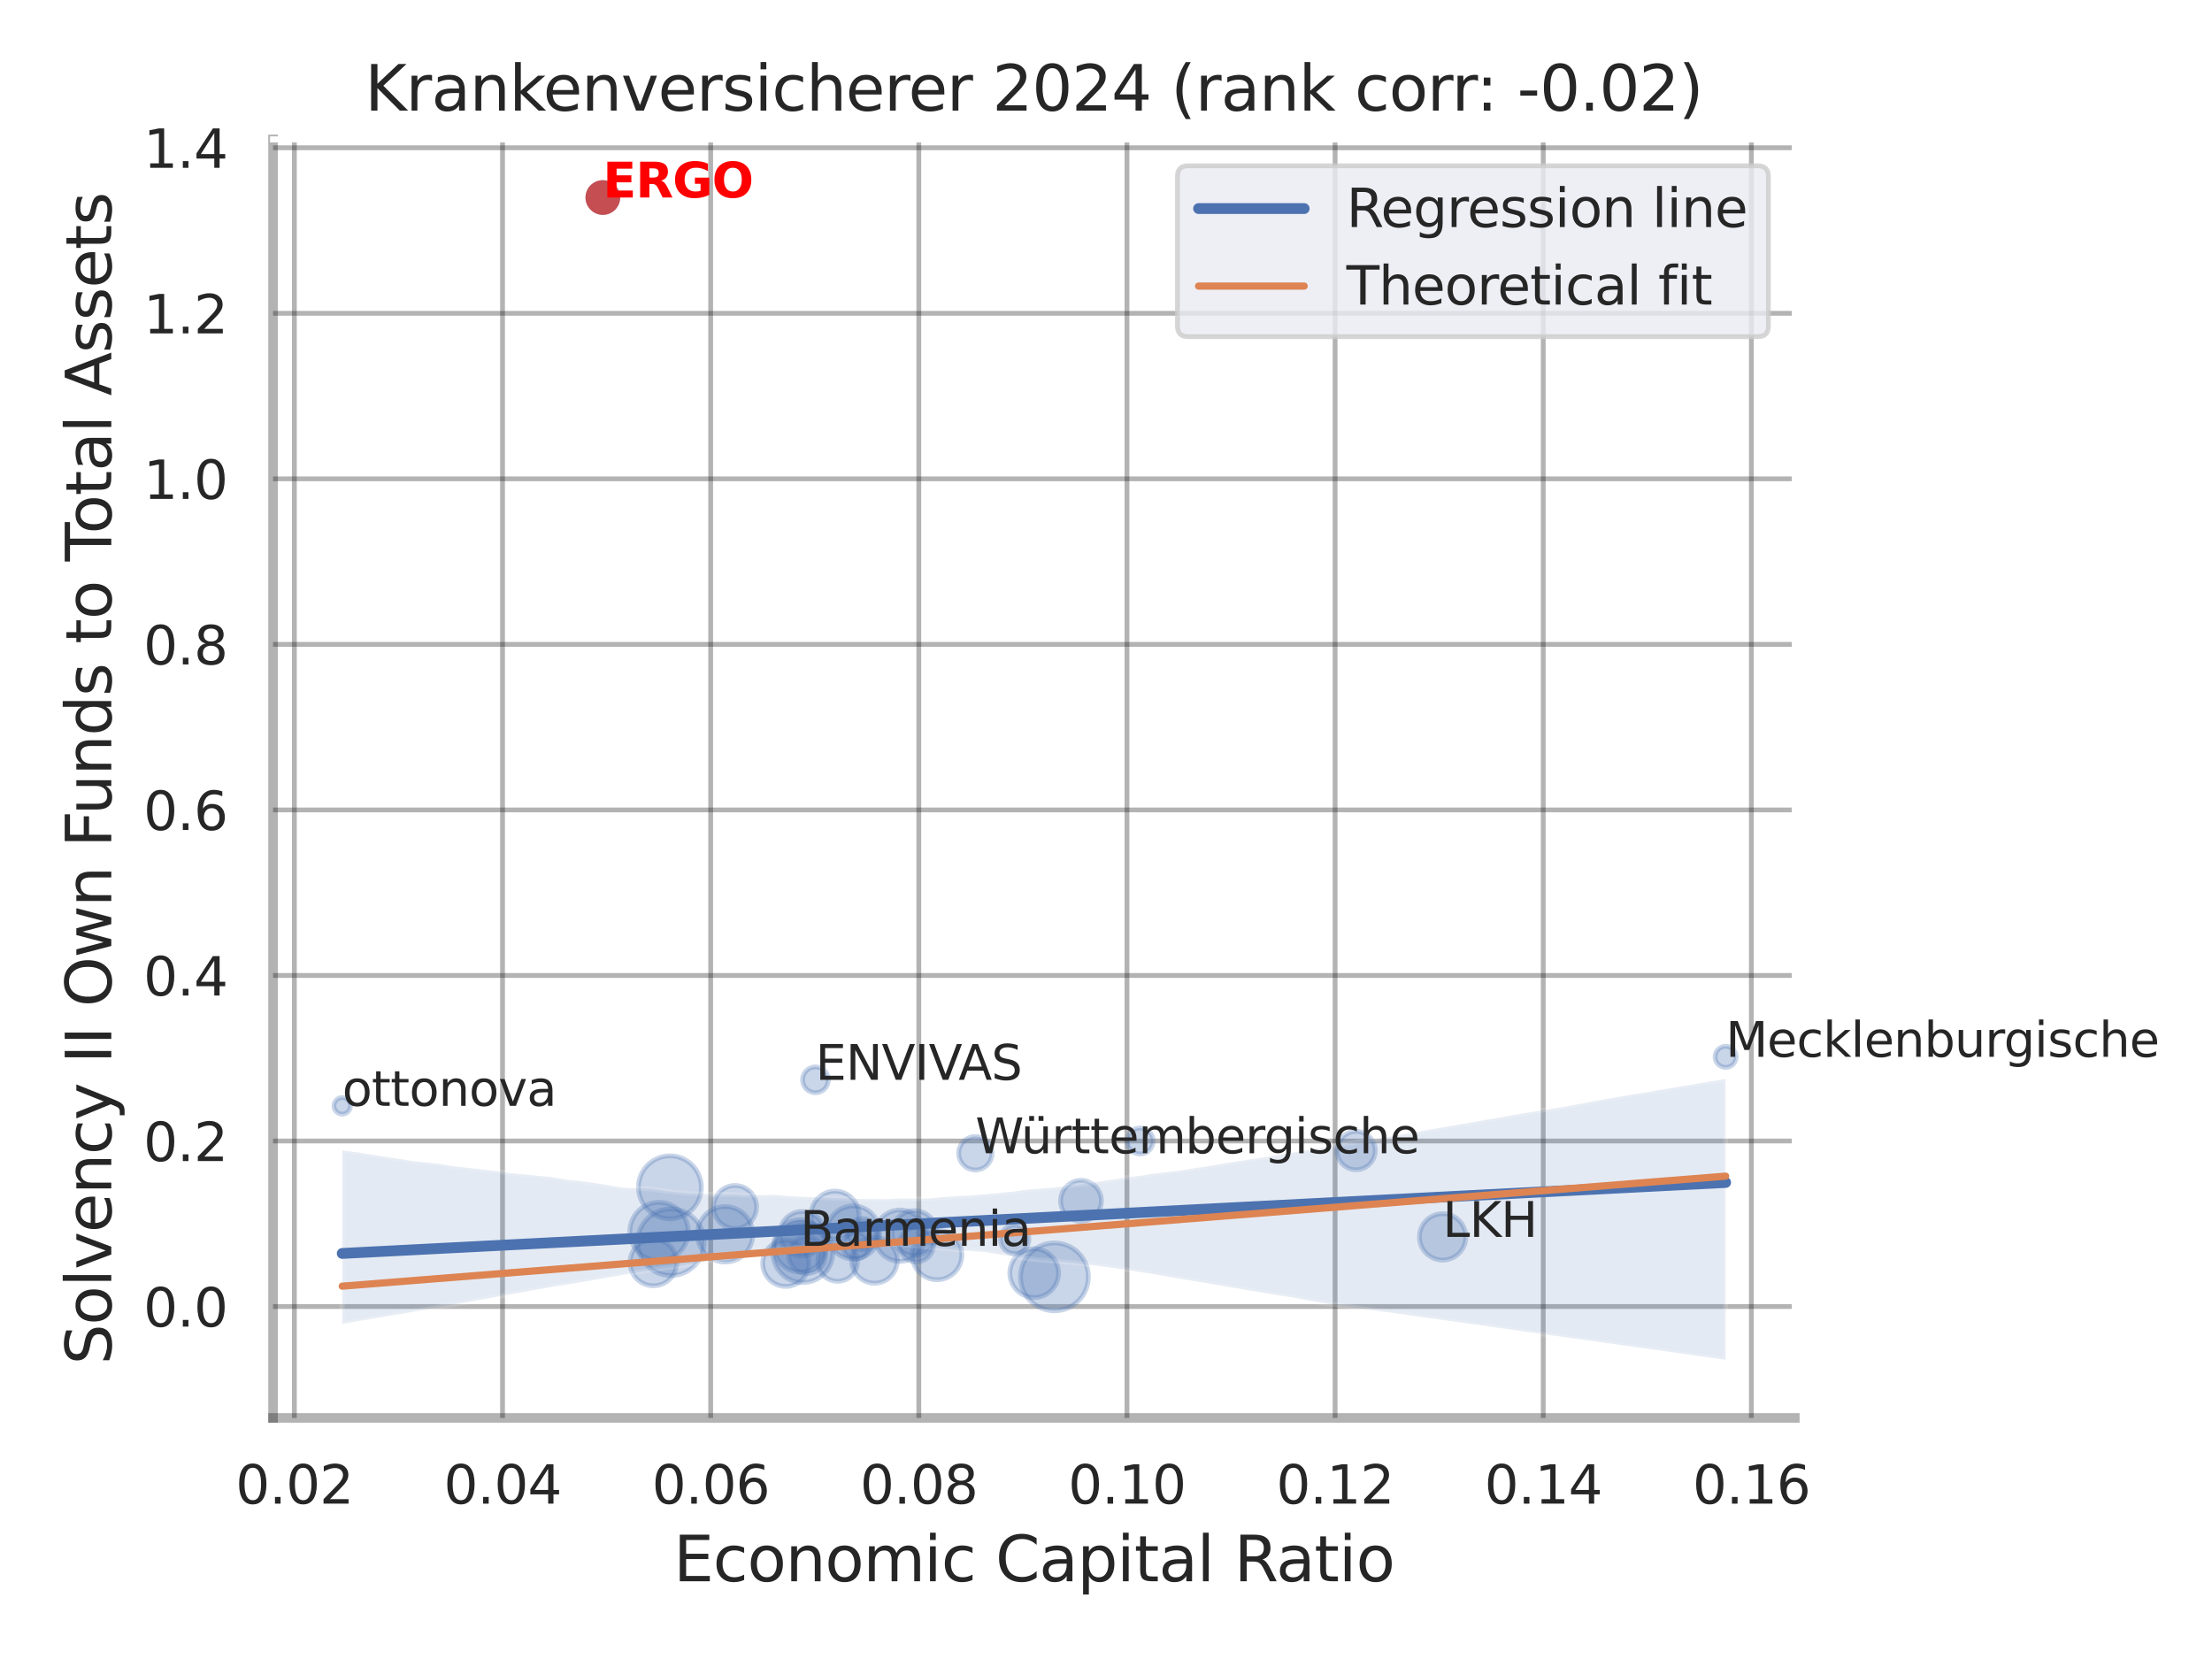<?xml version="1.0" encoding="utf-8" standalone="no"?>
<!DOCTYPE svg PUBLIC "-//W3C//DTD SVG 1.1//EN"
  "http://www.w3.org/Graphics/SVG/1.1/DTD/svg11.dtd">
<svg xmlns:xlink="http://www.w3.org/1999/xlink" width="460.8pt" height="345.6pt" viewBox="0 0 460.8 345.6" xmlns="http://www.w3.org/2000/svg" version="1.1">
 <defs>
  <style type="text/css">*{stroke-linejoin: round; stroke-linecap: butt}</style>
 </defs>
 <g id="figure_1">
  <g id="patch_1">
   <path d="M 0 345.6 
L 460.8 345.6 
L 460.8 0 
L 0 0 
z
" style="fill: #ffffff"/>
  </g>
  <g id="axes_1">
   <g id="patch_2">
    <path d="M 56.88 295.38 
L 373.893 295.38 
L 373.893 29.04 
L 56.88 29.04 
z
" style="fill: #ffffff"/>
   </g>
   <g id="matplotlib.axis_1">
    <g id="xtick_1">
     <g id="line2d_1">
      <path d="M 61.326 295.38 
L 61.326 29.04 
" clip-path="url(#p8d9c6be925)" style="fill: none; stroke: #000000; stroke-opacity: 0.3; stroke-linecap: round"/>
     </g>
     <g id="text_1">
      <!-- 0.02 -->
      <g style="fill: #262626" transform="translate(49.08 313.238) scale(0.11 -0.11)">
       <defs>
        <path id="DejaVuSans-30" d="M 2034 4250 
Q 1547 4250 1301 3770 
Q 1056 3291 1056 2328 
Q 1056 1369 1301 889 
Q 1547 409 2034 409 
Q 2525 409 2770 889 
Q 3016 1369 3016 2328 
Q 3016 3291 2770 3770 
Q 2525 4250 2034 4250 
z
M 2034 4750 
Q 2819 4750 3233 4129 
Q 3647 3509 3647 2328 
Q 3647 1150 3233 529 
Q 2819 -91 2034 -91 
Q 1250 -91 836 529 
Q 422 1150 422 2328 
Q 422 3509 836 4129 
Q 1250 4750 2034 4750 
z
" transform="scale(0.016)"/>
        <path id="DejaVuSans-2e" d="M 684 794 
L 1344 794 
L 1344 0 
L 684 0 
L 684 794 
z
" transform="scale(0.016)"/>
        <path id="DejaVuSans-32" d="M 1228 531 
L 3431 531 
L 3431 0 
L 469 0 
L 469 531 
Q 828 903 1448 1529 
Q 2069 2156 2228 2338 
Q 2531 2678 2651 2914 
Q 2772 3150 2772 3378 
Q 2772 3750 2511 3984 
Q 2250 4219 1831 4219 
Q 1534 4219 1204 4116 
Q 875 4013 500 3803 
L 500 4441 
Q 881 4594 1212 4672 
Q 1544 4750 1819 4750 
Q 2544 4750 2975 4387 
Q 3406 4025 3406 3419 
Q 3406 3131 3298 2873 
Q 3191 2616 2906 2266 
Q 2828 2175 2409 1742 
Q 1991 1309 1228 531 
z
" transform="scale(0.016)"/>
       </defs>
       <use xlink:href="#DejaVuSans-30"/>
       <use xlink:href="#DejaVuSans-2e" x="63.623"/>
       <use xlink:href="#DejaVuSans-30" x="95.41"/>
       <use xlink:href="#DejaVuSans-32" x="159.033"/>
      </g>
     </g>
    </g>
    <g id="xtick_2">
     <g id="line2d_2">
      <path d="M 104.686 295.38 
L 104.686 29.04 
" clip-path="url(#p8d9c6be925)" style="fill: none; stroke: #000000; stroke-opacity: 0.3; stroke-linecap: round"/>
     </g>
     <g id="text_2">
      <!-- 0.04 -->
      <g style="fill: #262626" transform="translate(92.44 313.238) scale(0.11 -0.11)">
       <defs>
        <path id="DejaVuSans-34" d="M 2419 4116 
L 825 1625 
L 2419 1625 
L 2419 4116 
z
M 2253 4666 
L 3047 4666 
L 3047 1625 
L 3713 1625 
L 3713 1100 
L 3047 1100 
L 3047 0 
L 2419 0 
L 2419 1100 
L 313 1100 
L 313 1709 
L 2253 4666 
z
" transform="scale(0.016)"/>
       </defs>
       <use xlink:href="#DejaVuSans-30"/>
       <use xlink:href="#DejaVuSans-2e" x="63.623"/>
       <use xlink:href="#DejaVuSans-30" x="95.41"/>
       <use xlink:href="#DejaVuSans-34" x="159.033"/>
      </g>
     </g>
    </g>
    <g id="xtick_3">
     <g id="line2d_3">
      <path d="M 148.046 295.38 
L 148.046 29.04 
" clip-path="url(#p8d9c6be925)" style="fill: none; stroke: #000000; stroke-opacity: 0.3; stroke-linecap: round"/>
     </g>
     <g id="text_3">
      <!-- 0.06 -->
      <g style="fill: #262626" transform="translate(135.799 313.238) scale(0.11 -0.11)">
       <defs>
        <path id="DejaVuSans-36" d="M 2113 2584 
Q 1688 2584 1439 2293 
Q 1191 2003 1191 1497 
Q 1191 994 1439 701 
Q 1688 409 2113 409 
Q 2538 409 2786 701 
Q 3034 994 3034 1497 
Q 3034 2003 2786 2293 
Q 2538 2584 2113 2584 
z
M 3366 4563 
L 3366 3988 
Q 3128 4100 2886 4159 
Q 2644 4219 2406 4219 
Q 1781 4219 1451 3797 
Q 1122 3375 1075 2522 
Q 1259 2794 1537 2939 
Q 1816 3084 2150 3084 
Q 2853 3084 3261 2657 
Q 3669 2231 3669 1497 
Q 3669 778 3244 343 
Q 2819 -91 2113 -91 
Q 1303 -91 875 529 
Q 447 1150 447 2328 
Q 447 3434 972 4092 
Q 1497 4750 2381 4750 
Q 2619 4750 2861 4703 
Q 3103 4656 3366 4563 
z
" transform="scale(0.016)"/>
       </defs>
       <use xlink:href="#DejaVuSans-30"/>
       <use xlink:href="#DejaVuSans-2e" x="63.623"/>
       <use xlink:href="#DejaVuSans-30" x="95.41"/>
       <use xlink:href="#DejaVuSans-36" x="159.033"/>
      </g>
     </g>
    </g>
    <g id="xtick_4">
     <g id="line2d_4">
      <path d="M 191.405 295.38 
L 191.405 29.04 
" clip-path="url(#p8d9c6be925)" style="fill: none; stroke: #000000; stroke-opacity: 0.3; stroke-linecap: round"/>
     </g>
     <g id="text_4">
      <!-- 0.08 -->
      <g style="fill: #262626" transform="translate(179.159 313.238) scale(0.11 -0.11)">
       <defs>
        <path id="DejaVuSans-38" d="M 2034 2216 
Q 1584 2216 1326 1975 
Q 1069 1734 1069 1313 
Q 1069 891 1326 650 
Q 1584 409 2034 409 
Q 2484 409 2743 651 
Q 3003 894 3003 1313 
Q 3003 1734 2745 1975 
Q 2488 2216 2034 2216 
z
M 1403 2484 
Q 997 2584 770 2862 
Q 544 3141 544 3541 
Q 544 4100 942 4425 
Q 1341 4750 2034 4750 
Q 2731 4750 3128 4425 
Q 3525 4100 3525 3541 
Q 3525 3141 3298 2862 
Q 3072 2584 2669 2484 
Q 3125 2378 3379 2068 
Q 3634 1759 3634 1313 
Q 3634 634 3220 271 
Q 2806 -91 2034 -91 
Q 1263 -91 848 271 
Q 434 634 434 1313 
Q 434 1759 690 2068 
Q 947 2378 1403 2484 
z
M 1172 3481 
Q 1172 3119 1398 2916 
Q 1625 2713 2034 2713 
Q 2441 2713 2670 2916 
Q 2900 3119 2900 3481 
Q 2900 3844 2670 4047 
Q 2441 4250 2034 4250 
Q 1625 4250 1398 4047 
Q 1172 3844 1172 3481 
z
" transform="scale(0.016)"/>
       </defs>
       <use xlink:href="#DejaVuSans-30"/>
       <use xlink:href="#DejaVuSans-2e" x="63.623"/>
       <use xlink:href="#DejaVuSans-30" x="95.41"/>
       <use xlink:href="#DejaVuSans-38" x="159.033"/>
      </g>
     </g>
    </g>
    <g id="xtick_5">
     <g id="line2d_5">
      <path d="M 234.765 295.38 
L 234.765 29.04 
" clip-path="url(#p8d9c6be925)" style="fill: none; stroke: #000000; stroke-opacity: 0.3; stroke-linecap: round"/>
     </g>
     <g id="text_5">
      <!-- 0.10 -->
      <g style="fill: #262626" transform="translate(222.519 313.238) scale(0.11 -0.11)">
       <defs>
        <path id="DejaVuSans-31" d="M 794 531 
L 1825 531 
L 1825 4091 
L 703 3866 
L 703 4441 
L 1819 4666 
L 2450 4666 
L 2450 531 
L 3481 531 
L 3481 0 
L 794 0 
L 794 531 
z
" transform="scale(0.016)"/>
       </defs>
       <use xlink:href="#DejaVuSans-30"/>
       <use xlink:href="#DejaVuSans-2e" x="63.623"/>
       <use xlink:href="#DejaVuSans-31" x="95.41"/>
       <use xlink:href="#DejaVuSans-30" x="159.033"/>
      </g>
     </g>
    </g>
    <g id="xtick_6">
     <g id="line2d_6">
      <path d="M 278.124 295.38 
L 278.124 29.04 
" clip-path="url(#p8d9c6be925)" style="fill: none; stroke: #000000; stroke-opacity: 0.3; stroke-linecap: round"/>
     </g>
     <g id="text_6">
      <!-- 0.12 -->
      <g style="fill: #262626" transform="translate(265.878 313.238) scale(0.11 -0.11)">
       <use xlink:href="#DejaVuSans-30"/>
       <use xlink:href="#DejaVuSans-2e" x="63.623"/>
       <use xlink:href="#DejaVuSans-31" x="95.41"/>
       <use xlink:href="#DejaVuSans-32" x="159.033"/>
      </g>
     </g>
    </g>
    <g id="xtick_7">
     <g id="line2d_7">
      <path d="M 321.484 295.38 
L 321.484 29.04 
" clip-path="url(#p8d9c6be925)" style="fill: none; stroke: #000000; stroke-opacity: 0.3; stroke-linecap: round"/>
     </g>
     <g id="text_7">
      <!-- 0.14 -->
      <g style="fill: #262626" transform="translate(309.238 313.238) scale(0.11 -0.11)">
       <use xlink:href="#DejaVuSans-30"/>
       <use xlink:href="#DejaVuSans-2e" x="63.623"/>
       <use xlink:href="#DejaVuSans-31" x="95.41"/>
       <use xlink:href="#DejaVuSans-34" x="159.033"/>
      </g>
     </g>
    </g>
    <g id="xtick_8">
     <g id="line2d_8">
      <path d="M 364.843 295.38 
L 364.843 29.04 
" clip-path="url(#p8d9c6be925)" style="fill: none; stroke: #000000; stroke-opacity: 0.3; stroke-linecap: round"/>
     </g>
     <g id="text_8">
      <!-- 0.16 -->
      <g style="fill: #262626" transform="translate(352.597 313.238) scale(0.11 -0.11)">
       <use xlink:href="#DejaVuSans-30"/>
       <use xlink:href="#DejaVuSans-2e" x="63.623"/>
       <use xlink:href="#DejaVuSans-31" x="95.41"/>
       <use xlink:href="#DejaVuSans-36" x="159.033"/>
      </g>
     </g>
    </g>
    <g id="text_9">
     <!-- Economic Capital Ratio -->
     <g style="fill: #262626" transform="translate(140.312 329.404) scale(0.13 -0.13)">
      <defs>
       <path id="DejaVuSans-45" d="M 628 4666 
L 3578 4666 
L 3578 4134 
L 1259 4134 
L 1259 2753 
L 3481 2753 
L 3481 2222 
L 1259 2222 
L 1259 531 
L 3634 531 
L 3634 0 
L 628 0 
L 628 4666 
z
" transform="scale(0.016)"/>
       <path id="DejaVuSans-63" d="M 3122 3366 
L 3122 2828 
Q 2878 2963 2633 3030 
Q 2388 3097 2138 3097 
Q 1578 3097 1268 2742 
Q 959 2388 959 1747 
Q 959 1106 1268 751 
Q 1578 397 2138 397 
Q 2388 397 2633 464 
Q 2878 531 3122 666 
L 3122 134 
Q 2881 22 2623 -34 
Q 2366 -91 2075 -91 
Q 1284 -91 818 406 
Q 353 903 353 1747 
Q 353 2603 823 3093 
Q 1294 3584 2113 3584 
Q 2378 3584 2631 3529 
Q 2884 3475 3122 3366 
z
" transform="scale(0.016)"/>
       <path id="DejaVuSans-6f" d="M 1959 3097 
Q 1497 3097 1228 2736 
Q 959 2375 959 1747 
Q 959 1119 1226 758 
Q 1494 397 1959 397 
Q 2419 397 2687 759 
Q 2956 1122 2956 1747 
Q 2956 2369 2687 2733 
Q 2419 3097 1959 3097 
z
M 1959 3584 
Q 2709 3584 3137 3096 
Q 3566 2609 3566 1747 
Q 3566 888 3137 398 
Q 2709 -91 1959 -91 
Q 1206 -91 779 398 
Q 353 888 353 1747 
Q 353 2609 779 3096 
Q 1206 3584 1959 3584 
z
" transform="scale(0.016)"/>
       <path id="DejaVuSans-6e" d="M 3513 2113 
L 3513 0 
L 2938 0 
L 2938 2094 
Q 2938 2591 2744 2837 
Q 2550 3084 2163 3084 
Q 1697 3084 1428 2787 
Q 1159 2491 1159 1978 
L 1159 0 
L 581 0 
L 581 3500 
L 1159 3500 
L 1159 2956 
Q 1366 3272 1645 3428 
Q 1925 3584 2291 3584 
Q 2894 3584 3203 3211 
Q 3513 2838 3513 2113 
z
" transform="scale(0.016)"/>
       <path id="DejaVuSans-6d" d="M 3328 2828 
Q 3544 3216 3844 3400 
Q 4144 3584 4550 3584 
Q 5097 3584 5394 3201 
Q 5691 2819 5691 2113 
L 5691 0 
L 5113 0 
L 5113 2094 
Q 5113 2597 4934 2840 
Q 4756 3084 4391 3084 
Q 3944 3084 3684 2787 
Q 3425 2491 3425 1978 
L 3425 0 
L 2847 0 
L 2847 2094 
Q 2847 2600 2669 2842 
Q 2491 3084 2119 3084 
Q 1678 3084 1418 2786 
Q 1159 2488 1159 1978 
L 1159 0 
L 581 0 
L 581 3500 
L 1159 3500 
L 1159 2956 
Q 1356 3278 1631 3431 
Q 1906 3584 2284 3584 
Q 2666 3584 2933 3390 
Q 3200 3197 3328 2828 
z
" transform="scale(0.016)"/>
       <path id="DejaVuSans-69" d="M 603 3500 
L 1178 3500 
L 1178 0 
L 603 0 
L 603 3500 
z
M 603 4863 
L 1178 4863 
L 1178 4134 
L 603 4134 
L 603 4863 
z
" transform="scale(0.016)"/>
       <path id="DejaVuSans-20" transform="scale(0.016)"/>
       <path id="DejaVuSans-43" d="M 4122 4306 
L 4122 3641 
Q 3803 3938 3442 4084 
Q 3081 4231 2675 4231 
Q 1875 4231 1450 3742 
Q 1025 3253 1025 2328 
Q 1025 1406 1450 917 
Q 1875 428 2675 428 
Q 3081 428 3442 575 
Q 3803 722 4122 1019 
L 4122 359 
Q 3791 134 3420 21 
Q 3050 -91 2638 -91 
Q 1578 -91 968 557 
Q 359 1206 359 2328 
Q 359 3453 968 4101 
Q 1578 4750 2638 4750 
Q 3056 4750 3426 4639 
Q 3797 4528 4122 4306 
z
" transform="scale(0.016)"/>
       <path id="DejaVuSans-61" d="M 2194 1759 
Q 1497 1759 1228 1600 
Q 959 1441 959 1056 
Q 959 750 1161 570 
Q 1363 391 1709 391 
Q 2188 391 2477 730 
Q 2766 1069 2766 1631 
L 2766 1759 
L 2194 1759 
z
M 3341 1997 
L 3341 0 
L 2766 0 
L 2766 531 
Q 2569 213 2275 61 
Q 1981 -91 1556 -91 
Q 1019 -91 701 211 
Q 384 513 384 1019 
Q 384 1609 779 1909 
Q 1175 2209 1959 2209 
L 2766 2209 
L 2766 2266 
Q 2766 2663 2505 2880 
Q 2244 3097 1772 3097 
Q 1472 3097 1187 3025 
Q 903 2953 641 2809 
L 641 3341 
Q 956 3463 1253 3523 
Q 1550 3584 1831 3584 
Q 2591 3584 2966 3190 
Q 3341 2797 3341 1997 
z
" transform="scale(0.016)"/>
       <path id="DejaVuSans-70" d="M 1159 525 
L 1159 -1331 
L 581 -1331 
L 581 3500 
L 1159 3500 
L 1159 2969 
Q 1341 3281 1617 3432 
Q 1894 3584 2278 3584 
Q 2916 3584 3314 3078 
Q 3713 2572 3713 1747 
Q 3713 922 3314 415 
Q 2916 -91 2278 -91 
Q 1894 -91 1617 61 
Q 1341 213 1159 525 
z
M 3116 1747 
Q 3116 2381 2855 2742 
Q 2594 3103 2138 3103 
Q 1681 3103 1420 2742 
Q 1159 2381 1159 1747 
Q 1159 1113 1420 752 
Q 1681 391 2138 391 
Q 2594 391 2855 752 
Q 3116 1113 3116 1747 
z
" transform="scale(0.016)"/>
       <path id="DejaVuSans-74" d="M 1172 4494 
L 1172 3500 
L 2356 3500 
L 2356 3053 
L 1172 3053 
L 1172 1153 
Q 1172 725 1289 603 
Q 1406 481 1766 481 
L 2356 481 
L 2356 0 
L 1766 0 
Q 1100 0 847 248 
Q 594 497 594 1153 
L 594 3053 
L 172 3053 
L 172 3500 
L 594 3500 
L 594 4494 
L 1172 4494 
z
" transform="scale(0.016)"/>
       <path id="DejaVuSans-6c" d="M 603 4863 
L 1178 4863 
L 1178 0 
L 603 0 
L 603 4863 
z
" transform="scale(0.016)"/>
       <path id="DejaVuSans-52" d="M 2841 2188 
Q 3044 2119 3236 1894 
Q 3428 1669 3622 1275 
L 4263 0 
L 3584 0 
L 2988 1197 
Q 2756 1666 2539 1819 
Q 2322 1972 1947 1972 
L 1259 1972 
L 1259 0 
L 628 0 
L 628 4666 
L 2053 4666 
Q 2853 4666 3247 4331 
Q 3641 3997 3641 3322 
Q 3641 2881 3436 2590 
Q 3231 2300 2841 2188 
z
M 1259 4147 
L 1259 2491 
L 2053 2491 
Q 2509 2491 2742 2702 
Q 2975 2913 2975 3322 
Q 2975 3731 2742 3939 
Q 2509 4147 2053 4147 
L 1259 4147 
z
" transform="scale(0.016)"/>
      </defs>
      <use xlink:href="#DejaVuSans-45"/>
      <use xlink:href="#DejaVuSans-63" x="63.184"/>
      <use xlink:href="#DejaVuSans-6f" x="118.164"/>
      <use xlink:href="#DejaVuSans-6e" x="179.346"/>
      <use xlink:href="#DejaVuSans-6f" x="242.725"/>
      <use xlink:href="#DejaVuSans-6d" x="303.906"/>
      <use xlink:href="#DejaVuSans-69" x="401.318"/>
      <use xlink:href="#DejaVuSans-63" x="429.102"/>
      <use xlink:href="#DejaVuSans-20" x="484.082"/>
      <use xlink:href="#DejaVuSans-43" x="515.869"/>
      <use xlink:href="#DejaVuSans-61" x="585.693"/>
      <use xlink:href="#DejaVuSans-70" x="646.973"/>
      <use xlink:href="#DejaVuSans-69" x="710.449"/>
      <use xlink:href="#DejaVuSans-74" x="738.232"/>
      <use xlink:href="#DejaVuSans-61" x="777.441"/>
      <use xlink:href="#DejaVuSans-6c" x="838.721"/>
      <use xlink:href="#DejaVuSans-20" x="866.504"/>
      <use xlink:href="#DejaVuSans-52" x="898.291"/>
      <use xlink:href="#DejaVuSans-61" x="965.523"/>
      <use xlink:href="#DejaVuSans-74" x="1026.803"/>
      <use xlink:href="#DejaVuSans-69" x="1066.012"/>
      <use xlink:href="#DejaVuSans-6f" x="1093.795"/>
     </g>
    </g>
   </g>
   <g id="matplotlib.axis_2">
    <g id="ytick_1">
     <g id="line2d_9">
      <path d="M 56.88 272.176 
L 373.893 272.176 
" clip-path="url(#p8d9c6be925)" style="fill: none; stroke: #000000; stroke-opacity: 0.3; stroke-linecap: round"/>
     </g>
     <g id="text_10">
      <!-- 0.0 -->
      <g style="fill: #262626" transform="translate(29.887 276.355) scale(0.11 -0.11)">
       <use xlink:href="#DejaVuSans-30"/>
       <use xlink:href="#DejaVuSans-2e" x="63.623"/>
       <use xlink:href="#DejaVuSans-30" x="95.41"/>
      </g>
     </g>
    </g>
    <g id="ytick_2">
     <g id="line2d_10">
      <path d="M 56.88 237.691 
L 373.893 237.691 
" clip-path="url(#p8d9c6be925)" style="fill: none; stroke: #000000; stroke-opacity: 0.3; stroke-linecap: round"/>
     </g>
     <g id="text_11">
      <!-- 0.2 -->
      <g style="fill: #262626" transform="translate(29.887 241.87) scale(0.11 -0.11)">
       <use xlink:href="#DejaVuSans-30"/>
       <use xlink:href="#DejaVuSans-2e" x="63.623"/>
       <use xlink:href="#DejaVuSans-32" x="95.41"/>
      </g>
     </g>
    </g>
    <g id="ytick_3">
     <g id="line2d_11">
      <path d="M 56.88 203.206 
L 373.893 203.206 
" clip-path="url(#p8d9c6be925)" style="fill: none; stroke: #000000; stroke-opacity: 0.3; stroke-linecap: round"/>
     </g>
     <g id="text_12">
      <!-- 0.4 -->
      <g style="fill: #262626" transform="translate(29.887 207.385) scale(0.11 -0.11)">
       <use xlink:href="#DejaVuSans-30"/>
       <use xlink:href="#DejaVuSans-2e" x="63.623"/>
       <use xlink:href="#DejaVuSans-34" x="95.41"/>
      </g>
     </g>
    </g>
    <g id="ytick_4">
     <g id="line2d_12">
      <path d="M 56.88 168.721 
L 373.893 168.721 
" clip-path="url(#p8d9c6be925)" style="fill: none; stroke: #000000; stroke-opacity: 0.3; stroke-linecap: round"/>
     </g>
     <g id="text_13">
      <!-- 0.6 -->
      <g style="fill: #262626" transform="translate(29.887 172.9) scale(0.11 -0.11)">
       <use xlink:href="#DejaVuSans-30"/>
       <use xlink:href="#DejaVuSans-2e" x="63.623"/>
       <use xlink:href="#DejaVuSans-36" x="95.41"/>
      </g>
     </g>
    </g>
    <g id="ytick_5">
     <g id="line2d_13">
      <path d="M 56.88 134.236 
L 373.893 134.236 
" clip-path="url(#p8d9c6be925)" style="fill: none; stroke: #000000; stroke-opacity: 0.3; stroke-linecap: round"/>
     </g>
     <g id="text_14">
      <!-- 0.8 -->
      <g style="fill: #262626" transform="translate(29.887 138.415) scale(0.11 -0.11)">
       <use xlink:href="#DejaVuSans-30"/>
       <use xlink:href="#DejaVuSans-2e" x="63.623"/>
       <use xlink:href="#DejaVuSans-38" x="95.41"/>
      </g>
     </g>
    </g>
    <g id="ytick_6">
     <g id="line2d_14">
      <path d="M 56.88 99.752 
L 373.893 99.752 
" clip-path="url(#p8d9c6be925)" style="fill: none; stroke: #000000; stroke-opacity: 0.3; stroke-linecap: round"/>
     </g>
     <g id="text_15">
      <!-- 1.0 -->
      <g style="fill: #262626" transform="translate(29.887 103.931) scale(0.11 -0.11)">
       <use xlink:href="#DejaVuSans-31"/>
       <use xlink:href="#DejaVuSans-2e" x="63.623"/>
       <use xlink:href="#DejaVuSans-30" x="95.41"/>
      </g>
     </g>
    </g>
    <g id="ytick_7">
     <g id="line2d_15">
      <path d="M 56.88 65.267 
L 373.893 65.267 
" clip-path="url(#p8d9c6be925)" style="fill: none; stroke: #000000; stroke-opacity: 0.3; stroke-linecap: round"/>
     </g>
     <g id="text_16">
      <!-- 1.2 -->
      <g style="fill: #262626" transform="translate(29.887 69.446) scale(0.11 -0.11)">
       <use xlink:href="#DejaVuSans-31"/>
       <use xlink:href="#DejaVuSans-2e" x="63.623"/>
       <use xlink:href="#DejaVuSans-32" x="95.41"/>
      </g>
     </g>
    </g>
    <g id="ytick_8">
     <g id="line2d_16">
      <path d="M 56.88 30.782 
L 373.893 30.782 
" clip-path="url(#p8d9c6be925)" style="fill: none; stroke: #000000; stroke-opacity: 0.3; stroke-linecap: round"/>
     </g>
     <g id="text_17">
      <!-- 1.4 -->
      <g style="fill: #262626" transform="translate(29.887 34.961) scale(0.11 -0.11)">
       <use xlink:href="#DejaVuSans-31"/>
       <use xlink:href="#DejaVuSans-2e" x="63.623"/>
       <use xlink:href="#DejaVuSans-34" x="95.41"/>
      </g>
     </g>
    </g>
    <g id="text_18">
     <!-- Solvency II Own Funds to Total Assets -->
     <g style="fill: #262626" transform="translate(23.183 284.278) rotate(-90) scale(0.13 -0.13)">
      <defs>
       <path id="DejaVuSans-53" d="M 3425 4513 
L 3425 3897 
Q 3066 4069 2747 4153 
Q 2428 4238 2131 4238 
Q 1616 4238 1336 4038 
Q 1056 3838 1056 3469 
Q 1056 3159 1242 3001 
Q 1428 2844 1947 2747 
L 2328 2669 
Q 3034 2534 3370 2195 
Q 3706 1856 3706 1288 
Q 3706 609 3251 259 
Q 2797 -91 1919 -91 
Q 1588 -91 1214 -16 
Q 841 59 441 206 
L 441 856 
Q 825 641 1194 531 
Q 1563 422 1919 422 
Q 2459 422 2753 634 
Q 3047 847 3047 1241 
Q 3047 1584 2836 1778 
Q 2625 1972 2144 2069 
L 1759 2144 
Q 1053 2284 737 2584 
Q 422 2884 422 3419 
Q 422 4038 858 4394 
Q 1294 4750 2059 4750 
Q 2388 4750 2728 4690 
Q 3069 4631 3425 4513 
z
" transform="scale(0.016)"/>
       <path id="DejaVuSans-76" d="M 191 3500 
L 800 3500 
L 1894 563 
L 2988 3500 
L 3597 3500 
L 2284 0 
L 1503 0 
L 191 3500 
z
" transform="scale(0.016)"/>
       <path id="DejaVuSans-65" d="M 3597 1894 
L 3597 1613 
L 953 1613 
Q 991 1019 1311 708 
Q 1631 397 2203 397 
Q 2534 397 2845 478 
Q 3156 559 3463 722 
L 3463 178 
Q 3153 47 2828 -22 
Q 2503 -91 2169 -91 
Q 1331 -91 842 396 
Q 353 884 353 1716 
Q 353 2575 817 3079 
Q 1281 3584 2069 3584 
Q 2775 3584 3186 3129 
Q 3597 2675 3597 1894 
z
M 3022 2063 
Q 3016 2534 2758 2815 
Q 2500 3097 2075 3097 
Q 1594 3097 1305 2825 
Q 1016 2553 972 2059 
L 3022 2063 
z
" transform="scale(0.016)"/>
       <path id="DejaVuSans-79" d="M 2059 -325 
Q 1816 -950 1584 -1140 
Q 1353 -1331 966 -1331 
L 506 -1331 
L 506 -850 
L 844 -850 
Q 1081 -850 1212 -737 
Q 1344 -625 1503 -206 
L 1606 56 
L 191 3500 
L 800 3500 
L 1894 763 
L 2988 3500 
L 3597 3500 
L 2059 -325 
z
" transform="scale(0.016)"/>
       <path id="DejaVuSans-49" d="M 628 4666 
L 1259 4666 
L 1259 0 
L 628 0 
L 628 4666 
z
" transform="scale(0.016)"/>
       <path id="DejaVuSans-4f" d="M 2522 4238 
Q 1834 4238 1429 3725 
Q 1025 3213 1025 2328 
Q 1025 1447 1429 934 
Q 1834 422 2522 422 
Q 3209 422 3611 934 
Q 4013 1447 4013 2328 
Q 4013 3213 3611 3725 
Q 3209 4238 2522 4238 
z
M 2522 4750 
Q 3503 4750 4090 4092 
Q 4678 3434 4678 2328 
Q 4678 1225 4090 567 
Q 3503 -91 2522 -91 
Q 1538 -91 948 565 
Q 359 1222 359 2328 
Q 359 3434 948 4092 
Q 1538 4750 2522 4750 
z
" transform="scale(0.016)"/>
       <path id="DejaVuSans-77" d="M 269 3500 
L 844 3500 
L 1563 769 
L 2278 3500 
L 2956 3500 
L 3675 769 
L 4391 3500 
L 4966 3500 
L 4050 0 
L 3372 0 
L 2619 2869 
L 1863 0 
L 1184 0 
L 269 3500 
z
" transform="scale(0.016)"/>
       <path id="DejaVuSans-46" d="M 628 4666 
L 3309 4666 
L 3309 4134 
L 1259 4134 
L 1259 2759 
L 3109 2759 
L 3109 2228 
L 1259 2228 
L 1259 0 
L 628 0 
L 628 4666 
z
" transform="scale(0.016)"/>
       <path id="DejaVuSans-75" d="M 544 1381 
L 544 3500 
L 1119 3500 
L 1119 1403 
Q 1119 906 1312 657 
Q 1506 409 1894 409 
Q 2359 409 2629 706 
Q 2900 1003 2900 1516 
L 2900 3500 
L 3475 3500 
L 3475 0 
L 2900 0 
L 2900 538 
Q 2691 219 2414 64 
Q 2138 -91 1772 -91 
Q 1169 -91 856 284 
Q 544 659 544 1381 
z
M 1991 3584 
L 1991 3584 
z
" transform="scale(0.016)"/>
       <path id="DejaVuSans-64" d="M 2906 2969 
L 2906 4863 
L 3481 4863 
L 3481 0 
L 2906 0 
L 2906 525 
Q 2725 213 2448 61 
Q 2172 -91 1784 -91 
Q 1150 -91 751 415 
Q 353 922 353 1747 
Q 353 2572 751 3078 
Q 1150 3584 1784 3584 
Q 2172 3584 2448 3432 
Q 2725 3281 2906 2969 
z
M 947 1747 
Q 947 1113 1208 752 
Q 1469 391 1925 391 
Q 2381 391 2643 752 
Q 2906 1113 2906 1747 
Q 2906 2381 2643 2742 
Q 2381 3103 1925 3103 
Q 1469 3103 1208 2742 
Q 947 2381 947 1747 
z
" transform="scale(0.016)"/>
       <path id="DejaVuSans-73" d="M 2834 3397 
L 2834 2853 
Q 2591 2978 2328 3040 
Q 2066 3103 1784 3103 
Q 1356 3103 1142 2972 
Q 928 2841 928 2578 
Q 928 2378 1081 2264 
Q 1234 2150 1697 2047 
L 1894 2003 
Q 2506 1872 2764 1633 
Q 3022 1394 3022 966 
Q 3022 478 2636 193 
Q 2250 -91 1575 -91 
Q 1294 -91 989 -36 
Q 684 19 347 128 
L 347 722 
Q 666 556 975 473 
Q 1284 391 1588 391 
Q 1994 391 2212 530 
Q 2431 669 2431 922 
Q 2431 1156 2273 1281 
Q 2116 1406 1581 1522 
L 1381 1569 
Q 847 1681 609 1914 
Q 372 2147 372 2553 
Q 372 3047 722 3315 
Q 1072 3584 1716 3584 
Q 2034 3584 2315 3537 
Q 2597 3491 2834 3397 
z
" transform="scale(0.016)"/>
       <path id="DejaVuSans-54" d="M -19 4666 
L 3928 4666 
L 3928 4134 
L 2272 4134 
L 2272 0 
L 1638 0 
L 1638 4134 
L -19 4134 
L -19 4666 
z
" transform="scale(0.016)"/>
       <path id="DejaVuSans-41" d="M 2188 4044 
L 1331 1722 
L 3047 1722 
L 2188 4044 
z
M 1831 4666 
L 2547 4666 
L 4325 0 
L 3669 0 
L 3244 1197 
L 1141 1197 
L 716 0 
L 50 0 
L 1831 4666 
z
" transform="scale(0.016)"/>
      </defs>
      <use xlink:href="#DejaVuSans-53"/>
      <use xlink:href="#DejaVuSans-6f" x="63.477"/>
      <use xlink:href="#DejaVuSans-6c" x="124.658"/>
      <use xlink:href="#DejaVuSans-76" x="152.441"/>
      <use xlink:href="#DejaVuSans-65" x="211.621"/>
      <use xlink:href="#DejaVuSans-6e" x="273.145"/>
      <use xlink:href="#DejaVuSans-63" x="336.523"/>
      <use xlink:href="#DejaVuSans-79" x="391.504"/>
      <use xlink:href="#DejaVuSans-20" x="450.684"/>
      <use xlink:href="#DejaVuSans-49" x="482.471"/>
      <use xlink:href="#DejaVuSans-49" x="511.963"/>
      <use xlink:href="#DejaVuSans-20" x="541.455"/>
      <use xlink:href="#DejaVuSans-4f" x="573.242"/>
      <use xlink:href="#DejaVuSans-77" x="651.953"/>
      <use xlink:href="#DejaVuSans-6e" x="733.74"/>
      <use xlink:href="#DejaVuSans-20" x="797.119"/>
      <use xlink:href="#DejaVuSans-46" x="828.906"/>
      <use xlink:href="#DejaVuSans-75" x="880.926"/>
      <use xlink:href="#DejaVuSans-6e" x="944.305"/>
      <use xlink:href="#DejaVuSans-64" x="1007.684"/>
      <use xlink:href="#DejaVuSans-73" x="1071.16"/>
      <use xlink:href="#DejaVuSans-20" x="1123.26"/>
      <use xlink:href="#DejaVuSans-74" x="1155.047"/>
      <use xlink:href="#DejaVuSans-6f" x="1194.256"/>
      <use xlink:href="#DejaVuSans-20" x="1255.438"/>
      <use xlink:href="#DejaVuSans-54" x="1287.225"/>
      <use xlink:href="#DejaVuSans-6f" x="1331.309"/>
      <use xlink:href="#DejaVuSans-74" x="1392.49"/>
      <use xlink:href="#DejaVuSans-61" x="1431.699"/>
      <use xlink:href="#DejaVuSans-6c" x="1492.979"/>
      <use xlink:href="#DejaVuSans-20" x="1520.762"/>
      <use xlink:href="#DejaVuSans-41" x="1552.549"/>
      <use xlink:href="#DejaVuSans-73" x="1620.957"/>
      <use xlink:href="#DejaVuSans-73" x="1673.057"/>
      <use xlink:href="#DejaVuSans-65" x="1725.156"/>
      <use xlink:href="#DejaVuSans-74" x="1786.68"/>
      <use xlink:href="#DejaVuSans-73" x="1825.889"/>
     </g>
    </g>
   </g>
   <g id="PathCollection_1">
    <path d="M 177.731 262.248 
C 179.194 262.248 180.598 261.666 181.633 260.631 
C 182.668 259.596 183.249 258.193 183.249 256.729 
C 183.249 255.265 182.668 253.862 181.633 252.827 
C 180.598 251.792 179.194 251.21 177.731 251.21 
C 176.267 251.21 174.863 251.792 173.828 252.827 
C 172.793 253.862 172.212 255.265 172.212 256.729 
C 172.212 258.193 172.793 259.596 173.828 260.631 
C 174.863 261.666 176.267 262.248 177.731 262.248 
z
" clip-path="url(#p8d9c6be925)" style="fill: #4c72b0; fill-opacity: 0.3; stroke: #4c72b0; stroke-opacity: 0.3"/>
    <path d="M 167.26 267.173 
C 168.915 267.173 170.504 266.515 171.675 265.344 
C 172.846 264.173 173.504 262.585 173.504 260.929 
C 173.504 259.273 172.846 257.685 171.675 256.514 
C 170.504 255.343 168.915 254.685 167.26 254.685 
C 165.604 254.685 164.015 255.343 162.844 256.514 
C 161.673 257.685 161.015 259.273 161.015 260.929 
C 161.015 262.585 161.673 264.173 162.844 265.344 
C 164.015 266.515 165.604 267.173 167.26 267.173 
z
" clip-path="url(#p8d9c6be925)" style="fill: #4c72b0; fill-opacity: 0.3; stroke: #4c72b0; stroke-opacity: 0.3"/>
    <path d="M 151.057 262.901 
C 152.589 262.901 154.059 262.292 155.142 261.209 
C 156.225 260.125 156.834 258.656 156.834 257.124 
C 156.834 255.592 156.225 254.122 155.142 253.039 
C 154.059 251.956 152.589 251.347 151.057 251.347 
C 149.525 251.347 148.056 251.956 146.972 253.039 
C 145.889 254.122 145.28 255.592 145.28 257.124 
C 145.28 258.656 145.889 260.125 146.972 261.209 
C 148.056 262.292 149.525 262.901 151.057 262.901 
z
" clip-path="url(#p8d9c6be925)" style="fill: #4c72b0; fill-opacity: 0.3; stroke: #4c72b0; stroke-opacity: 0.3"/>
    <path d="M 300.529 262.503 
C 301.811 262.503 303.042 261.993 303.948 261.086 
C 304.855 260.179 305.365 258.949 305.365 257.667 
C 305.365 256.384 304.855 255.154 303.948 254.247 
C 303.042 253.34 301.811 252.83 300.529 252.83 
C 299.246 252.83 298.016 253.34 297.109 254.247 
C 296.202 255.154 295.693 256.384 295.693 257.667 
C 295.693 258.949 296.202 260.179 297.109 261.086 
C 298.016 261.993 299.246 262.503 300.529 262.503 
z
" clip-path="url(#p8d9c6be925)" style="fill: #4c72b0; fill-opacity: 0.3; stroke: #4c72b0; stroke-opacity: 0.3"/>
    <path d="M 219.661 273.063 
C 221.536 273.063 223.335 272.318 224.661 270.992 
C 225.987 269.666 226.732 267.868 226.732 265.992 
C 226.732 264.117 225.987 262.318 224.661 260.992 
C 223.335 259.666 221.536 258.921 219.661 258.921 
C 217.785 258.921 215.987 259.666 214.661 260.992 
C 213.335 262.318 212.59 264.117 212.59 265.992 
C 212.59 267.868 213.335 269.666 214.661 270.992 
C 215.987 272.318 217.785 273.063 219.661 273.063 
z
" clip-path="url(#p8d9c6be925)" style="fill: #4c72b0; fill-opacity: 0.3; stroke: #4c72b0; stroke-opacity: 0.3"/>
    <path d="M 139.557 253.896 
C 141.295 253.896 142.963 253.205 144.193 251.976 
C 145.422 250.746 146.113 249.078 146.113 247.339 
C 146.113 245.601 145.422 243.933 144.193 242.703 
C 142.963 241.474 141.295 240.783 139.557 240.783 
C 137.818 240.783 136.15 241.474 134.92 242.703 
C 133.691 243.933 133 245.601 133 247.339 
C 133 249.078 133.691 250.746 134.92 251.976 
C 136.15 253.205 137.818 253.896 139.557 253.896 
z
" clip-path="url(#p8d9c6be925)" style="fill: #4c72b0; fill-opacity: 0.3; stroke: #4c72b0; stroke-opacity: 0.3"/>
    <path d="M 153.127 255.938 
C 154.317 255.938 155.46 255.465 156.302 254.623 
C 157.144 253.781 157.617 252.638 157.617 251.448 
C 157.617 250.257 157.144 249.115 156.302 248.273 
C 155.46 247.431 154.317 246.957 153.127 246.957 
C 151.936 246.957 150.794 247.431 149.952 248.273 
C 149.11 249.115 148.636 250.257 148.636 251.448 
C 148.636 252.638 149.11 253.781 149.952 254.623 
C 150.794 255.465 151.936 255.938 153.127 255.938 
z
" clip-path="url(#p8d9c6be925)" style="fill: #4c72b0; fill-opacity: 0.3; stroke: #4c72b0; stroke-opacity: 0.3"/>
    <path d="M 163.692 267.988 
C 164.967 267.988 166.191 267.481 167.092 266.579 
C 167.994 265.677 168.501 264.454 168.501 263.178 
C 168.501 261.903 167.994 260.679 167.092 259.777 
C 166.191 258.875 164.967 258.369 163.692 258.369 
C 162.416 258.369 161.193 258.875 160.291 259.777 
C 159.389 260.679 158.882 261.903 158.882 263.178 
C 158.882 264.454 159.389 265.677 160.291 266.579 
C 161.193 267.481 162.416 267.988 163.692 267.988 
z
" clip-path="url(#p8d9c6be925)" style="fill: #4c72b0; fill-opacity: 0.3; stroke: #4c72b0; stroke-opacity: 0.3"/>
    <path d="M 195.198 266.591 
C 196.57 266.591 197.886 266.046 198.857 265.076 
C 199.827 264.106 200.372 262.79 200.372 261.417 
C 200.372 260.045 199.827 258.729 198.857 257.759 
C 197.886 256.789 196.57 256.244 195.198 256.244 
C 193.826 256.244 192.51 256.789 191.54 257.759 
C 190.569 258.729 190.024 260.045 190.024 261.417 
C 190.024 262.79 190.569 264.106 191.54 265.076 
C 192.51 266.046 193.826 266.591 195.198 266.591 
z
" clip-path="url(#p8d9c6be925)" style="fill: #4c72b0; fill-opacity: 0.3; stroke: #4c72b0; stroke-opacity: 0.3"/>
    <path d="M 139.758 265.717 
C 141.599 265.717 143.364 264.985 144.666 263.684 
C 145.967 262.382 146.699 260.617 146.699 258.776 
C 146.699 256.935 145.967 255.17 144.666 253.868 
C 143.364 252.567 141.599 251.836 139.758 251.836 
C 137.918 251.836 136.152 252.567 134.851 253.868 
C 133.549 255.17 132.818 256.935 132.818 258.776 
C 132.818 260.617 133.549 262.382 134.851 263.684 
C 136.152 264.985 137.918 265.717 139.758 265.717 
z
" clip-path="url(#p8d9c6be925)" style="fill: #4c72b0; fill-opacity: 0.3; stroke: #4c72b0; stroke-opacity: 0.3"/>
    <path d="M 190.49 261.549 
C 191.73 261.549 192.919 261.056 193.795 260.18 
C 194.672 259.303 195.164 258.114 195.164 256.875 
C 195.164 255.635 194.672 254.446 193.795 253.569 
C 192.919 252.693 191.73 252.2 190.49 252.2 
C 189.25 252.2 188.061 252.693 187.185 253.569 
C 186.308 254.446 185.816 255.635 185.816 256.875 
C 185.816 258.114 186.308 259.303 187.185 260.18 
C 188.061 261.056 189.25 261.549 190.49 261.549 
z
" clip-path="url(#p8d9c6be925)" style="fill: #4c72b0; fill-opacity: 0.3; stroke: #4c72b0; stroke-opacity: 0.3"/>
    <path d="M 137.285 262.628 
C 138.897 262.628 140.443 261.988 141.584 260.848 
C 142.724 259.708 143.364 258.161 143.364 256.549 
C 143.364 254.937 142.724 253.39 141.584 252.25 
C 140.443 251.11 138.897 250.47 137.285 250.47 
C 135.672 250.47 134.126 251.11 132.986 252.25 
C 131.846 253.39 131.205 254.937 131.205 256.549 
C 131.205 258.161 131.846 259.708 132.986 260.848 
C 134.126 261.988 135.672 262.628 137.285 262.628 
z
" clip-path="url(#p8d9c6be925)" style="fill: #4c72b0; fill-opacity: 0.3; stroke: #4c72b0; stroke-opacity: 0.3"/>
    <path d="M 167.086 261.671 
C 168.319 261.671 169.502 261.181 170.373 260.309 
C 171.245 259.437 171.735 258.255 171.735 257.022 
C 171.735 255.789 171.245 254.606 170.373 253.734 
C 169.502 252.862 168.319 252.373 167.086 252.373 
C 165.853 252.373 164.67 252.862 163.798 253.734 
C 162.927 254.606 162.437 255.789 162.437 257.022 
C 162.437 258.255 162.927 259.437 163.798 260.309 
C 164.67 261.181 165.853 261.671 167.086 261.671 
z
" clip-path="url(#p8d9c6be925)" style="fill: #4c72b0; fill-opacity: 0.3; stroke: #4c72b0; stroke-opacity: 0.3"/>
    <path d="M 174.49 266.915 
C 175.589 266.915 176.643 266.478 177.419 265.702 
C 178.196 264.925 178.633 263.871 178.633 262.772 
C 178.633 261.674 178.196 260.62 177.419 259.843 
C 176.643 259.066 175.589 258.63 174.49 258.63 
C 173.392 258.63 172.338 259.066 171.561 259.843 
C 170.784 260.62 170.348 261.674 170.348 262.772 
C 170.348 263.871 170.784 264.925 171.561 265.702 
C 172.338 266.478 173.392 266.915 174.49 266.915 
z
" clip-path="url(#p8d9c6be925)" style="fill: #4c72b0; fill-opacity: 0.3; stroke: #4c72b0; stroke-opacity: 0.3"/>
    <path d="M 282.497 243.683 
C 283.556 243.683 284.572 243.262 285.321 242.513 
C 286.069 241.764 286.49 240.749 286.49 239.69 
C 286.49 238.631 286.069 237.615 285.321 236.866 
C 284.572 236.118 283.556 235.697 282.497 235.697 
C 281.438 235.697 280.423 236.118 279.674 236.866 
C 278.925 237.615 278.504 238.631 278.504 239.69 
C 278.504 240.749 278.925 241.764 279.674 242.513 
C 280.423 243.262 281.438 243.683 282.497 243.683 
z
" clip-path="url(#p8d9c6be925)" style="fill: #4c72b0; fill-opacity: 0.3; stroke: #4c72b0; stroke-opacity: 0.3"/>
    <path d="M 225.191 254.407 
C 226.319 254.407 227.401 253.959 228.199 253.161 
C 228.997 252.363 229.445 251.281 229.445 250.153 
C 229.445 249.024 228.997 247.942 228.199 247.144 
C 227.401 246.346 226.319 245.898 225.191 245.898 
C 224.062 245.898 222.98 246.346 222.182 247.144 
C 221.384 247.942 220.936 249.024 220.936 250.153 
C 220.936 251.281 221.384 252.363 222.182 253.161 
C 222.98 253.959 224.062 254.407 225.191 254.407 
z
" clip-path="url(#p8d9c6be925)" style="fill: #4c72b0; fill-opacity: 0.3; stroke: #4c72b0; stroke-opacity: 0.3"/>
    <path d="M 215.437 270.288 
C 216.782 270.288 218.073 269.754 219.024 268.802 
C 219.975 267.851 220.51 266.561 220.51 265.216 
C 220.51 263.87 219.975 262.58 219.024 261.629 
C 218.073 260.677 216.782 260.143 215.437 260.143 
C 214.092 260.143 212.801 260.677 211.85 261.629 
C 210.899 262.58 210.364 263.87 210.364 265.216 
C 210.364 266.561 210.899 267.851 211.85 268.802 
C 212.801 269.754 214.092 270.288 215.437 270.288 
z
" clip-path="url(#p8d9c6be925)" style="fill: #4c72b0; fill-opacity: 0.3; stroke: #4c72b0; stroke-opacity: 0.3"/>
    <path d="M 178.344 262.255 
C 179.076 262.255 179.779 261.964 180.297 261.446 
C 180.814 260.928 181.105 260.226 181.105 259.494 
C 181.105 258.761 180.814 258.059 180.297 257.541 
C 179.779 257.023 179.076 256.732 178.344 256.732 
C 177.612 256.732 176.909 257.023 176.391 257.541 
C 175.874 258.059 175.583 258.761 175.583 259.494 
C 175.583 260.226 175.874 260.928 176.391 261.446 
C 176.909 261.964 177.612 262.255 178.344 262.255 
z
" clip-path="url(#p8d9c6be925)" style="fill: #4c72b0; fill-opacity: 0.3; stroke: #4c72b0; stroke-opacity: 0.3"/>
    <path d="M 136.118 267.855 
C 137.409 267.855 138.648 267.342 139.561 266.429 
C 140.474 265.516 140.987 264.277 140.987 262.985 
C 140.987 261.694 140.474 260.455 139.561 259.542 
C 138.648 258.629 137.409 258.116 136.118 258.116 
C 134.826 258.116 133.587 258.629 132.674 259.542 
C 131.761 260.455 131.248 261.694 131.248 262.985 
C 131.248 264.277 131.761 265.516 132.674 266.429 
C 133.587 267.342 134.826 267.855 136.118 267.855 
z
" clip-path="url(#p8d9c6be925)" style="fill: #4c72b0; fill-opacity: 0.3; stroke: #4c72b0; stroke-opacity: 0.3"/>
    <path d="M 169.877 227.642 
C 170.591 227.642 171.276 227.359 171.782 226.853 
C 172.287 226.348 172.571 225.663 172.571 224.949 
C 172.571 224.234 172.287 223.549 171.782 223.044 
C 171.276 222.539 170.591 222.255 169.877 222.255 
C 169.162 222.255 168.477 222.539 167.972 223.044 
C 167.467 223.549 167.183 224.234 167.183 224.949 
C 167.183 225.663 167.467 226.348 167.972 226.853 
C 168.477 227.359 169.162 227.642 169.877 227.642 
z
" clip-path="url(#p8d9c6be925)" style="fill: #4c72b0; fill-opacity: 0.3; stroke: #4c72b0; stroke-opacity: 0.3"/>
    <path d="M 190.906 262.857 
C 191.852 262.857 192.76 262.481 193.43 261.812 
C 194.099 261.143 194.475 260.235 194.475 259.288 
C 194.475 258.341 194.099 257.433 193.43 256.764 
C 192.76 256.095 191.852 255.719 190.906 255.719 
C 189.959 255.719 189.051 256.095 188.382 256.764 
C 187.712 257.433 187.336 258.341 187.336 259.288 
C 187.336 260.235 187.712 261.143 188.382 261.812 
C 189.051 262.481 189.959 262.857 190.906 262.857 
z
" clip-path="url(#p8d9c6be925)" style="fill: #4c72b0; fill-opacity: 0.3; stroke: #4c72b0; stroke-opacity: 0.3"/>
    <path d="M 125.582 44.262 
C 126.408 44.262 127.201 43.934 127.785 43.349 
C 128.369 42.765 128.697 41.973 128.697 41.146 
C 128.697 40.32 128.369 39.528 127.785 38.943 
C 127.201 38.359 126.408 38.031 125.582 38.031 
C 124.756 38.031 123.963 38.359 123.379 38.943 
C 122.795 39.528 122.466 40.32 122.466 41.146 
C 122.466 41.973 122.795 42.765 123.379 43.349 
C 123.963 43.934 124.756 44.262 125.582 44.262 
z
" clip-path="url(#p8d9c6be925)" style="fill: #4c72b0; fill-opacity: 0.3; stroke: #4c72b0; stroke-opacity: 0.3"/>
    <path d="M 237.522 240.392 
C 238.238 240.392 238.925 240.107 239.432 239.601 
C 239.938 239.094 240.223 238.407 240.223 237.691 
C 240.223 236.975 239.938 236.288 239.432 235.781 
C 238.925 235.275 238.238 234.99 237.522 234.99 
C 236.805 234.99 236.118 235.275 235.612 235.781 
C 235.105 236.288 234.821 236.975 234.821 237.691 
C 234.821 238.407 235.105 239.094 235.612 239.601 
C 236.118 240.107 236.805 240.392 237.522 240.392 
z
" clip-path="url(#p8d9c6be925)" style="fill: #4c72b0; fill-opacity: 0.3; stroke: #4c72b0; stroke-opacity: 0.3"/>
    <path d="M 187.489 262.753 
C 188.906 262.753 190.266 262.19 191.268 261.188 
C 192.27 260.186 192.833 258.826 192.833 257.409 
C 192.833 255.992 192.27 254.632 191.268 253.63 
C 190.266 252.628 188.906 252.065 187.489 252.065 
C 186.072 252.065 184.712 252.628 183.71 253.63 
C 182.708 254.632 182.145 255.992 182.145 257.409 
C 182.145 258.826 182.708 260.186 183.71 261.188 
C 184.712 262.19 186.072 262.753 187.489 262.753 
z
" clip-path="url(#p8d9c6be925)" style="fill: #4c72b0; fill-opacity: 0.3; stroke: #4c72b0; stroke-opacity: 0.3"/>
    <path d="M 211.363 261.157 
C 212.149 261.157 212.904 260.844 213.46 260.288 
C 214.016 259.732 214.328 258.978 214.328 258.192 
C 214.328 257.406 214.016 256.651 213.46 256.095 
C 212.904 255.54 212.149 255.227 211.363 255.227 
C 210.577 255.227 209.823 255.54 209.267 256.095 
C 208.711 256.651 208.398 257.406 208.398 258.192 
C 208.398 258.978 208.711 259.732 209.267 260.288 
C 209.823 260.844 210.577 261.157 211.363 261.157 
z
" clip-path="url(#p8d9c6be925)" style="fill: #4c72b0; fill-opacity: 0.3; stroke: #4c72b0; stroke-opacity: 0.3"/>
    <path d="M 203.186 243.727 
C 204.109 243.727 204.994 243.36 205.646 242.708 
C 206.299 242.055 206.665 241.17 206.665 240.248 
C 206.665 239.325 206.299 238.44 205.646 237.787 
C 204.994 237.135 204.109 236.768 203.186 236.768 
C 202.263 236.768 201.378 237.135 200.726 237.787 
C 200.073 238.44 199.707 239.325 199.707 240.248 
C 199.707 241.17 200.073 242.055 200.726 242.708 
C 201.378 243.36 202.263 243.727 203.186 243.727 
z
" clip-path="url(#p8d9c6be925)" style="fill: #4c72b0; fill-opacity: 0.3; stroke: #4c72b0; stroke-opacity: 0.3"/>
    <path d="M 359.483 222.354 
C 360.066 222.354 360.625 222.123 361.037 221.711 
C 361.449 221.298 361.681 220.739 361.681 220.157 
C 361.681 219.574 361.449 219.015 361.037 218.602 
C 360.625 218.19 360.066 217.959 359.483 217.959 
C 358.9 217.959 358.341 218.19 357.929 218.602 
C 357.517 219.015 357.285 219.574 357.285 220.157 
C 357.285 220.739 357.517 221.298 357.929 221.711 
C 358.341 222.123 358.9 222.354 359.483 222.354 
z
" clip-path="url(#p8d9c6be925)" style="fill: #4c72b0; fill-opacity: 0.3; stroke: #4c72b0; stroke-opacity: 0.3"/>
    <path d="M 168.119 265.29 
C 169.134 265.29 170.109 264.886 170.827 264.168 
C 171.545 263.45 171.949 262.475 171.949 261.46 
C 171.949 260.444 171.545 259.469 170.827 258.751 
C 170.109 258.033 169.134 257.629 168.119 257.629 
C 167.103 257.629 166.128 258.033 165.41 258.751 
C 164.692 259.469 164.288 260.444 164.288 261.46 
C 164.288 262.475 164.692 263.45 165.41 264.168 
C 166.128 264.886 167.103 265.29 168.119 265.29 
z
" clip-path="url(#p8d9c6be925)" style="fill: #4c72b0; fill-opacity: 0.3; stroke: #4c72b0; stroke-opacity: 0.3"/>
    <path d="M 179.729 260.353 
C 180.594 260.353 181.424 260.009 182.036 259.398 
C 182.647 258.786 182.991 257.956 182.991 257.091 
C 182.991 256.226 182.647 255.396 182.036 254.784 
C 181.424 254.172 180.594 253.829 179.729 253.829 
C 178.864 253.829 178.034 254.172 177.422 254.784 
C 176.81 255.396 176.467 256.226 176.467 257.091 
C 176.467 257.956 176.81 258.786 177.422 259.398 
C 178.034 260.009 178.864 260.353 179.729 260.353 
z
" clip-path="url(#p8d9c6be925)" style="fill: #4c72b0; fill-opacity: 0.3; stroke: #4c72b0; stroke-opacity: 0.3"/>
    <path d="M 173.952 258.118 
C 175.277 258.118 176.547 257.592 177.484 256.655 
C 178.421 255.718 178.947 254.448 178.947 253.123 
C 178.947 251.798 178.421 250.528 177.484 249.591 
C 176.547 248.654 175.277 248.128 173.952 248.128 
C 172.627 248.128 171.357 248.654 170.42 249.591 
C 169.483 250.528 168.957 251.798 168.957 253.123 
C 168.957 254.448 169.483 255.718 170.42 256.655 
C 171.357 257.592 172.627 258.118 173.952 258.118 
z
" clip-path="url(#p8d9c6be925)" style="fill: #4c72b0; fill-opacity: 0.3; stroke: #4c72b0; stroke-opacity: 0.3"/>
    <path d="M 182.176 267.307 
C 183.439 267.307 184.651 266.806 185.544 265.913 
C 186.437 265.02 186.939 263.808 186.939 262.545 
C 186.939 261.282 186.437 260.071 185.544 259.178 
C 184.651 258.285 183.439 257.783 182.176 257.783 
C 180.914 257.783 179.702 258.285 178.809 259.178 
C 177.916 260.071 177.414 261.282 177.414 262.545 
C 177.414 263.808 177.916 265.02 178.809 265.913 
C 179.702 266.806 180.914 267.307 182.176 267.307 
z
" clip-path="url(#p8d9c6be925)" style="fill: #4c72b0; fill-opacity: 0.3; stroke: #4c72b0; stroke-opacity: 0.3"/>
    <path d="M 71.29 232.091 
C 71.747 232.091 72.186 231.909 72.509 231.586 
C 72.833 231.262 73.014 230.824 73.014 230.366 
C 73.014 229.909 72.833 229.47 72.509 229.147 
C 72.186 228.823 71.747 228.642 71.29 228.642 
C 70.832 228.642 70.394 228.823 70.07 229.147 
C 69.747 229.47 69.565 229.909 69.565 230.366 
C 69.565 230.824 69.747 231.262 70.07 231.586 
C 70.394 231.909 70.832 232.091 71.29 232.091 
z
" clip-path="url(#p8d9c6be925)" style="fill: #4c72b0; fill-opacity: 0.3; stroke: #4c72b0; stroke-opacity: 0.3"/>
    <path d="M 166.678 264.989 
C 168.124 264.989 169.511 264.414 170.533 263.392 
C 171.555 262.37 172.13 260.983 172.13 259.537 
C 172.13 258.091 171.555 256.705 170.533 255.682 
C 169.511 254.66 168.124 254.086 166.678 254.086 
C 165.232 254.086 163.846 254.66 162.823 255.682 
C 161.801 256.705 161.227 258.091 161.227 259.537 
C 161.227 260.983 161.801 262.37 162.823 263.392 
C 163.846 264.414 165.232 264.989 166.678 264.989 
z
" clip-path="url(#p8d9c6be925)" style="fill: #4c72b0; fill-opacity: 0.3; stroke: #4c72b0; stroke-opacity: 0.3"/>
   </g>
   <g id="PolyCollection_1">
    <defs>
     <path id="m2d008655ca" d="M 71.29 -105.944 
L 71.29 -69.835 
L 74.201 -70.325 
L 77.112 -70.814 
L 80.023 -71.304 
L 82.934 -71.793 
L 85.845 -72.297 
L 88.756 -72.818 
L 91.667 -73.339 
L 94.578 -73.86 
L 97.489 -74.382 
L 100.4 -74.904 
L 103.311 -75.426 
L 106.222 -75.969 
L 109.133 -76.478 
L 112.044 -76.99 
L 114.955 -77.51 
L 117.866 -77.989 
L 120.777 -78.448 
L 123.688 -78.947 
L 126.6 -79.461 
L 129.511 -79.976 
L 132.422 -80.489 
L 135.333 -80.974 
L 138.244 -81.424 
L 141.155 -81.82 
L 144.066 -82.327 
L 146.977 -82.819 
L 149.888 -83.278 
L 152.799 -83.776 
L 155.71 -84.288 
L 158.621 -84.767 
L 161.532 -85.23 
L 164.443 -85.596 
L 167.354 -85.877 
L 170.265 -86.225 
L 173.176 -86.499 
L 176.087 -86.576 
L 178.998 -86.561 
L 181.909 -86.547 
L 184.82 -86.422 
L 187.731 -86.313 
L 190.642 -86.051 
L 193.554 -85.76 
L 196.465 -85.526 
L 199.376 -85.193 
L 202.287 -84.993 
L 205.198 -84.77 
L 208.109 -84.321 
L 211.02 -83.858 
L 213.931 -83.434 
L 216.842 -83.117 
L 219.753 -82.894 
L 222.664 -82.623 
L 225.575 -82.309 
L 228.486 -81.917 
L 231.397 -81.526 
L 234.308 -81.135 
L 237.219 -80.682 
L 240.13 -80.189 
L 243.041 -79.695 
L 245.952 -79.202 
L 248.863 -78.708 
L 251.774 -78.215 
L 254.685 -77.722 
L 257.597 -77.228 
L 260.508 -76.735 
L 263.419 -76.241 
L 266.33 -75.757 
L 269.241 -75.34 
L 272.152 -74.762 
L 275.063 -74.26 
L 277.974 -73.81 
L 280.885 -73.399 
L 283.796 -72.988 
L 286.707 -72.576 
L 289.618 -72.166 
L 292.529 -71.756 
L 295.44 -71.346 
L 298.351 -70.936 
L 301.262 -70.526 
L 304.173 -70.116 
L 307.084 -69.706 
L 309.995 -69.296 
L 312.906 -68.886 
L 315.817 -68.476 
L 318.728 -68.066 
L 321.639 -67.656 
L 324.551 -67.246 
L 327.462 -66.836 
L 330.373 -66.426 
L 333.284 -66.016 
L 336.195 -65.606 
L 339.106 -65.196 
L 342.017 -64.786 
L 344.928 -64.376 
L 347.839 -63.966 
L 350.75 -63.556 
L 353.661 -63.146 
L 356.572 -62.736 
L 359.483 -62.326 
L 359.483 -120.851 
L 359.483 -120.851 
L 356.572 -120.344 
L 353.661 -119.863 
L 350.75 -119.378 
L 347.839 -118.887 
L 344.928 -118.404 
L 342.017 -117.906 
L 339.106 -117.438 
L 336.195 -116.933 
L 333.284 -116.424 
L 330.373 -115.879 
L 327.462 -115.334 
L 324.551 -114.811 
L 321.639 -114.366 
L 318.728 -113.904 
L 315.817 -113.401 
L 312.906 -112.896 
L 309.995 -112.391 
L 307.084 -111.886 
L 304.173 -111.381 
L 301.262 -110.876 
L 298.351 -110.371 
L 295.44 -109.868 
L 292.529 -109.364 
L 289.618 -108.859 
L 286.707 -108.354 
L 283.796 -107.849 
L 280.885 -107.376 
L 277.974 -106.926 
L 275.063 -106.424 
L 272.152 -105.947 
L 269.241 -105.497 
L 266.33 -105.008 
L 263.419 -104.529 
L 260.508 -104.105 
L 257.597 -103.641 
L 254.685 -103.175 
L 251.774 -102.685 
L 248.863 -102.228 
L 245.952 -101.776 
L 243.041 -101.396 
L 240.13 -101.081 
L 237.219 -100.624 
L 234.308 -100.244 
L 231.397 -99.806 
L 228.486 -99.376 
L 225.575 -98.915 
L 222.664 -98.547 
L 219.753 -98.224 
L 216.842 -97.995 
L 213.931 -97.766 
L 211.02 -97.362 
L 208.109 -97.079 
L 205.198 -96.815 
L 202.287 -96.552 
L 199.376 -96.444 
L 196.465 -96.212 
L 193.554 -95.935 
L 190.642 -95.886 
L 187.731 -95.949 
L 184.82 -95.787 
L 181.909 -95.824 
L 178.998 -95.83 
L 176.087 -95.958 
L 173.176 -96.035 
L 170.265 -96.164 
L 167.354 -96.256 
L 164.443 -96.444 
L 161.532 -96.678 
L 158.621 -96.626 
L 155.71 -96.61 
L 152.799 -96.765 
L 149.888 -96.784 
L 146.977 -96.874 
L 144.066 -96.975 
L 141.155 -97.206 
L 138.244 -97.547 
L 135.333 -97.959 
L 132.422 -98.07 
L 129.511 -98.201 
L 126.6 -98.748 
L 123.688 -99.17 
L 120.777 -99.574 
L 117.866 -99.876 
L 114.955 -100.378 
L 112.044 -100.667 
L 109.133 -100.957 
L 106.222 -101.22 
L 103.311 -101.647 
L 100.4 -101.988 
L 97.489 -102.313 
L 94.578 -102.625 
L 91.667 -103.122 
L 88.756 -103.438 
L 85.845 -103.738 
L 82.934 -104.201 
L 80.023 -104.664 
L 77.112 -105.122 
L 74.201 -105.579 
L 71.29 -105.944 
z
" style="stroke: #ffffff; stroke-opacity: 0.15"/>
    </defs>
    <g clip-path="url(#p8d9c6be925)">
     <use xlink:href="#m2d008655ca" x="0" y="345.6" style="fill: #4c72b0; fill-opacity: 0.15; stroke: #ffffff; stroke-opacity: 0.15"/>
    </g>
   </g>
   <g id="PathCollection_2">
    <defs>
     <path id="m5db2f8b073" d="M 0 3.116 
C 0.826 3.116 1.619 2.787 2.203 2.203 
C 2.787 1.619 3.116 0.826 3.116 0 
C 3.116 -0.826 2.787 -1.619 2.203 -2.203 
C 1.619 -2.787 0.826 -3.116 0 -3.116 
C -0.826 -3.116 -1.619 -2.787 -2.203 -2.203 
C -2.787 -1.619 -3.116 -0.826 -3.116 0 
C -3.116 0.826 -2.787 1.619 -2.203 2.203 
C -1.619 2.787 -0.826 3.116 0 3.116 
z
" style="stroke: #c44e52"/>
    </defs>
    <g clip-path="url(#p8d9c6be925)">
     <use xlink:href="#m5db2f8b073" x="125.582" y="41.146" style="fill: #c44e52; stroke: #c44e52"/>
    </g>
   </g>
   <g id="line2d_17">
    <path d="M 71.29 261.114 
L 74.201 260.964 
L 77.112 260.815 
L 80.023 260.666 
L 82.934 260.516 
L 85.845 260.367 
L 88.756 260.218 
L 91.667 260.069 
L 94.578 259.919 
L 97.489 259.77 
L 100.4 259.621 
L 103.311 259.471 
L 106.222 259.322 
L 109.133 259.173 
L 112.044 259.024 
L 114.955 258.874 
L 117.866 258.725 
L 120.777 258.576 
L 123.688 258.426 
L 126.6 258.277 
L 129.511 258.128 
L 132.422 257.979 
L 135.333 257.829 
L 138.244 257.68 
L 141.155 257.531 
L 144.066 257.381 
L 146.977 257.232 
L 149.888 257.083 
L 152.799 256.934 
L 155.71 256.784 
L 158.621 256.635 
L 161.532 256.486 
L 164.443 256.336 
L 167.354 256.187 
L 170.265 256.038 
L 173.176 255.889 
L 176.087 255.739 
L 178.998 255.59 
L 181.909 255.441 
L 184.82 255.291 
L 187.731 255.142 
L 190.642 254.993 
L 193.554 254.844 
L 196.465 254.694 
L 199.376 254.545 
L 202.287 254.396 
L 205.198 254.246 
L 208.109 254.097 
L 211.02 253.948 
L 213.931 253.799 
L 216.842 253.649 
L 219.753 253.5 
L 222.664 253.351 
L 225.575 253.201 
L 228.486 253.052 
L 231.397 252.903 
L 234.308 252.754 
L 237.219 252.604 
L 240.13 252.455 
L 243.041 252.306 
L 245.952 252.156 
L 248.863 252.007 
L 251.774 251.858 
L 254.685 251.709 
L 257.597 251.559 
L 260.508 251.41 
L 263.419 251.261 
L 266.33 251.111 
L 269.241 250.962 
L 272.152 250.813 
L 275.063 250.664 
L 277.974 250.514 
L 280.885 250.365 
L 283.796 250.216 
L 286.707 250.066 
L 289.618 249.917 
L 292.529 249.768 
L 295.44 249.619 
L 298.351 249.469 
L 301.262 249.32 
L 304.173 249.171 
L 307.084 249.022 
L 309.995 248.872 
L 312.906 248.723 
L 315.817 248.574 
L 318.728 248.424 
L 321.639 248.275 
L 324.551 248.126 
L 327.462 247.977 
L 330.373 247.827 
L 333.284 247.678 
L 336.195 247.529 
L 339.106 247.379 
L 342.017 247.23 
L 344.928 247.081 
L 347.839 246.932 
L 350.75 246.782 
L 353.661 246.633 
L 356.572 246.484 
L 359.483 246.334 
" clip-path="url(#p8d9c6be925)" style="fill: none; stroke: #4c72b0; stroke-width: 2.25; stroke-linecap: round"/>
   </g>
   <g id="line2d_18">
    <path d="M 177.731 259.469 
L 167.26 260.302 
L 151.057 261.591 
L 300.529 249.703 
L 219.661 256.135 
L 139.557 262.505 
L 153.127 261.426 
L 163.692 260.586 
L 195.198 258.08 
L 139.758 262.489 
L 190.49 258.455 
L 137.285 262.686 
L 167.086 260.316 
L 174.49 259.727 
L 282.497 251.137 
L 225.191 255.695 
L 215.437 256.471 
L 178.344 259.421 
L 136.118 262.779 
L 169.877 260.094 
L 190.906 258.422 
L 125.582 263.617 
L 237.522 254.714 
L 187.489 258.693 
L 211.363 256.795 
L 203.186 257.445 
L 359.483 245.014 
L 168.119 260.234 
L 179.729 259.31 
L 173.952 259.77 
L 182.176 259.116 
L 71.29 267.935 
L 166.678 260.348 
" clip-path="url(#p8d9c6be925)" style="fill: none; stroke: #dd8452; stroke-width: 1.5; stroke-linecap: round"/>
   </g>
   <g id="patch_3">
    <path d="M 56.88 295.38 
L 56.88 29.04 
" style="fill: none; opacity: 0.3; stroke: #000000; stroke-width: 2; stroke-linejoin: miter; stroke-linecap: square"/>
   </g>
   <g id="patch_4">
    <path d="M 373.893 295.38 
L 373.893 29.04 
" style="fill: none; stroke: #ffffff; stroke-width: 1.25; stroke-linejoin: miter; stroke-linecap: square"/>
   </g>
   <g id="patch_5">
    <path d="M 56.88 295.38 
L 373.893 295.38 
" style="fill: none; opacity: 0.3; stroke: #000000; stroke-width: 2; stroke-linejoin: miter; stroke-linecap: square"/>
   </g>
   <g id="patch_6">
    <path d="M 56.88 29.04 
L 373.893 29.04 
" style="fill: none; stroke: #ffffff; stroke-width: 1.25; stroke-linejoin: miter; stroke-linecap: square"/>
   </g>
   <g id="text_19">
    <!-- LKH -->
    <g style="fill: #262626" transform="translate(300.529 257.667) scale(0.1 -0.1)">
     <defs>
      <path id="DejaVuSans-4c" d="M 628 4666 
L 1259 4666 
L 1259 531 
L 3531 531 
L 3531 0 
L 628 0 
L 628 4666 
z
" transform="scale(0.016)"/>
      <path id="DejaVuSans-4b" d="M 628 4666 
L 1259 4666 
L 1259 2694 
L 3353 4666 
L 4166 4666 
L 1850 2491 
L 4331 0 
L 3500 0 
L 1259 2247 
L 1259 0 
L 628 0 
L 628 4666 
z
" transform="scale(0.016)"/>
      <path id="DejaVuSans-48" d="M 628 4666 
L 1259 4666 
L 1259 2753 
L 3553 2753 
L 3553 4666 
L 4184 4666 
L 4184 0 
L 3553 0 
L 3553 2222 
L 1259 2222 
L 1259 0 
L 628 0 
L 628 4666 
z
" transform="scale(0.016)"/>
     </defs>
     <use xlink:href="#DejaVuSans-4c"/>
     <use xlink:href="#DejaVuSans-4b" x="55.713"/>
     <use xlink:href="#DejaVuSans-48" x="121.289"/>
    </g>
   </g>
   <g id="text_20">
    <!-- ENVIVAS -->
    <g style="fill: #262626" transform="translate(169.877 224.949) scale(0.1 -0.1)">
     <defs>
      <path id="DejaVuSans-4e" d="M 628 4666 
L 1478 4666 
L 3547 763 
L 3547 4666 
L 4159 4666 
L 4159 0 
L 3309 0 
L 1241 3903 
L 1241 0 
L 628 0 
L 628 4666 
z
" transform="scale(0.016)"/>
      <path id="DejaVuSans-56" d="M 1831 0 
L 50 4666 
L 709 4666 
L 2188 738 
L 3669 4666 
L 4325 4666 
L 2547 0 
L 1831 0 
z
" transform="scale(0.016)"/>
     </defs>
     <use xlink:href="#DejaVuSans-45"/>
     <use xlink:href="#DejaVuSans-4e" x="63.184"/>
     <use xlink:href="#DejaVuSans-56" x="137.988"/>
     <use xlink:href="#DejaVuSans-49" x="206.396"/>
     <use xlink:href="#DejaVuSans-56" x="235.889"/>
     <use xlink:href="#DejaVuSans-41" x="297.922"/>
     <use xlink:href="#DejaVuSans-53" x="366.33"/>
    </g>
   </g>
   <g id="text_21">
    <!-- ERGO -->
    <g style="fill: #ff0000" transform="translate(125.582 41.146) scale(0.1 -0.1)">
     <defs>
      <path id="DejaVuSans-Bold-45" d="M 588 4666 
L 3834 4666 
L 3834 3756 
L 1791 3756 
L 1791 2888 
L 3713 2888 
L 3713 1978 
L 1791 1978 
L 1791 909 
L 3903 909 
L 3903 0 
L 588 0 
L 588 4666 
z
" transform="scale(0.016)"/>
      <path id="DejaVuSans-Bold-52" d="M 2297 2597 
Q 2675 2597 2839 2737 
Q 3003 2878 3003 3200 
Q 3003 3519 2839 3656 
Q 2675 3794 2297 3794 
L 1791 3794 
L 1791 2597 
L 2297 2597 
z
M 1791 1766 
L 1791 0 
L 588 0 
L 588 4666 
L 2425 4666 
Q 3347 4666 3776 4356 
Q 4206 4047 4206 3378 
Q 4206 2916 3982 2619 
Q 3759 2322 3309 2181 
Q 3556 2125 3751 1926 
Q 3947 1728 4147 1325 
L 4800 0 
L 3519 0 
L 2950 1159 
Q 2778 1509 2601 1637 
Q 2425 1766 2131 1766 
L 1791 1766 
z
" transform="scale(0.016)"/>
      <path id="DejaVuSans-Bold-47" d="M 4781 347 
Q 4331 128 3847 18 
Q 3363 -91 2847 -91 
Q 1681 -91 1000 561 
Q 319 1213 319 2328 
Q 319 3456 1012 4103 
Q 1706 4750 2913 4750 
Q 3378 4750 3804 4662 
Q 4231 4575 4609 4403 
L 4609 3438 
Q 4219 3659 3833 3768 
Q 3447 3878 3059 3878 
Q 2341 3878 1952 3476 
Q 1563 3075 1563 2328 
Q 1563 1588 1938 1184 
Q 2313 781 3003 781 
Q 3191 781 3352 804 
Q 3513 828 3641 878 
L 3641 1784 
L 2906 1784 
L 2906 2591 
L 4781 2591 
L 4781 347 
z
" transform="scale(0.016)"/>
      <path id="DejaVuSans-Bold-4f" d="M 2719 3878 
Q 2169 3878 1866 3472 
Q 1563 3066 1563 2328 
Q 1563 1594 1866 1187 
Q 2169 781 2719 781 
Q 3272 781 3575 1187 
Q 3878 1594 3878 2328 
Q 3878 3066 3575 3472 
Q 3272 3878 2719 3878 
z
M 2719 4750 
Q 3844 4750 4481 4106 
Q 5119 3463 5119 2328 
Q 5119 1197 4481 553 
Q 3844 -91 2719 -91 
Q 1597 -91 958 553 
Q 319 1197 319 2328 
Q 319 3463 958 4106 
Q 1597 4750 2719 4750 
z
" transform="scale(0.016)"/>
     </defs>
     <use xlink:href="#DejaVuSans-Bold-45"/>
     <use xlink:href="#DejaVuSans-Bold-52" x="68.311"/>
     <use xlink:href="#DejaVuSans-Bold-47" x="145.312"/>
     <use xlink:href="#DejaVuSans-Bold-4f" x="227.393"/>
    </g>
   </g>
   <g id="text_22">
    <!-- Württembergische -->
    <g style="fill: #262626" transform="translate(203.186 240.248) scale(0.1 -0.1)">
     <defs>
      <path id="DejaVuSans-57" d="M 213 4666 
L 850 4666 
L 1831 722 
L 2809 4666 
L 3519 4666 
L 4500 722 
L 5478 4666 
L 6119 4666 
L 4947 0 
L 4153 0 
L 3169 4050 
L 2175 0 
L 1381 0 
L 213 4666 
z
" transform="scale(0.016)"/>
      <path id="DejaVuSans-fc" d="M 544 1381 
L 544 3500 
L 1119 3500 
L 1119 1403 
Q 1119 906 1312 657 
Q 1506 409 1894 409 
Q 2359 409 2629 706 
Q 2900 1003 2900 1516 
L 2900 3500 
L 3475 3500 
L 3475 0 
L 2900 0 
L 2900 538 
Q 2691 219 2414 64 
Q 2138 -91 1772 -91 
Q 1169 -91 856 284 
Q 544 659 544 1381 
z
M 1991 3584 
L 1991 3584 
z
M 2278 4850 
L 2912 4850 
L 2912 4219 
L 2278 4219 
L 2278 4850 
z
M 1056 4850 
L 1690 4850 
L 1690 4219 
L 1056 4219 
L 1056 4850 
z
" transform="scale(0.016)"/>
      <path id="DejaVuSans-72" d="M 2631 2963 
Q 2534 3019 2420 3045 
Q 2306 3072 2169 3072 
Q 1681 3072 1420 2755 
Q 1159 2438 1159 1844 
L 1159 0 
L 581 0 
L 581 3500 
L 1159 3500 
L 1159 2956 
Q 1341 3275 1631 3429 
Q 1922 3584 2338 3584 
Q 2397 3584 2469 3576 
Q 2541 3569 2628 3553 
L 2631 2963 
z
" transform="scale(0.016)"/>
      <path id="DejaVuSans-62" d="M 3116 1747 
Q 3116 2381 2855 2742 
Q 2594 3103 2138 3103 
Q 1681 3103 1420 2742 
Q 1159 2381 1159 1747 
Q 1159 1113 1420 752 
Q 1681 391 2138 391 
Q 2594 391 2855 752 
Q 3116 1113 3116 1747 
z
M 1159 2969 
Q 1341 3281 1617 3432 
Q 1894 3584 2278 3584 
Q 2916 3584 3314 3078 
Q 3713 2572 3713 1747 
Q 3713 922 3314 415 
Q 2916 -91 2278 -91 
Q 1894 -91 1617 61 
Q 1341 213 1159 525 
L 1159 0 
L 581 0 
L 581 4863 
L 1159 4863 
L 1159 2969 
z
" transform="scale(0.016)"/>
      <path id="DejaVuSans-67" d="M 2906 1791 
Q 2906 2416 2648 2759 
Q 2391 3103 1925 3103 
Q 1463 3103 1205 2759 
Q 947 2416 947 1791 
Q 947 1169 1205 825 
Q 1463 481 1925 481 
Q 2391 481 2648 825 
Q 2906 1169 2906 1791 
z
M 3481 434 
Q 3481 -459 3084 -895 
Q 2688 -1331 1869 -1331 
Q 1566 -1331 1297 -1286 
Q 1028 -1241 775 -1147 
L 775 -588 
Q 1028 -725 1275 -790 
Q 1522 -856 1778 -856 
Q 2344 -856 2625 -561 
Q 2906 -266 2906 331 
L 2906 616 
Q 2728 306 2450 153 
Q 2172 0 1784 0 
Q 1141 0 747 490 
Q 353 981 353 1791 
Q 353 2603 747 3093 
Q 1141 3584 1784 3584 
Q 2172 3584 2450 3431 
Q 2728 3278 2906 2969 
L 2906 3500 
L 3481 3500 
L 3481 434 
z
" transform="scale(0.016)"/>
      <path id="DejaVuSans-68" d="M 3513 2113 
L 3513 0 
L 2938 0 
L 2938 2094 
Q 2938 2591 2744 2837 
Q 2550 3084 2163 3084 
Q 1697 3084 1428 2787 
Q 1159 2491 1159 1978 
L 1159 0 
L 581 0 
L 581 4863 
L 1159 4863 
L 1159 2956 
Q 1366 3272 1645 3428 
Q 1925 3584 2291 3584 
Q 2894 3584 3203 3211 
Q 3513 2838 3513 2113 
z
" transform="scale(0.016)"/>
     </defs>
     <use xlink:href="#DejaVuSans-57"/>
     <use xlink:href="#DejaVuSans-fc" x="95.252"/>
     <use xlink:href="#DejaVuSans-72" x="158.631"/>
     <use xlink:href="#DejaVuSans-74" x="199.744"/>
     <use xlink:href="#DejaVuSans-74" x="238.953"/>
     <use xlink:href="#DejaVuSans-65" x="278.162"/>
     <use xlink:href="#DejaVuSans-6d" x="339.686"/>
     <use xlink:href="#DejaVuSans-62" x="437.098"/>
     <use xlink:href="#DejaVuSans-65" x="500.574"/>
     <use xlink:href="#DejaVuSans-72" x="562.098"/>
     <use xlink:href="#DejaVuSans-67" x="601.461"/>
     <use xlink:href="#DejaVuSans-69" x="664.938"/>
     <use xlink:href="#DejaVuSans-73" x="692.721"/>
     <use xlink:href="#DejaVuSans-63" x="744.82"/>
     <use xlink:href="#DejaVuSans-68" x="799.801"/>
     <use xlink:href="#DejaVuSans-65" x="863.18"/>
    </g>
   </g>
   <g id="text_23">
    <!-- Mecklenburgische -->
    <g style="fill: #262626" transform="translate(359.483 220.157) scale(0.1 -0.1)">
     <defs>
      <path id="DejaVuSans-4d" d="M 628 4666 
L 1569 4666 
L 2759 1491 
L 3956 4666 
L 4897 4666 
L 4897 0 
L 4281 0 
L 4281 4097 
L 3078 897 
L 2444 897 
L 1241 4097 
L 1241 0 
L 628 0 
L 628 4666 
z
" transform="scale(0.016)"/>
      <path id="DejaVuSans-6b" d="M 581 4863 
L 1159 4863 
L 1159 1991 
L 2875 3500 
L 3609 3500 
L 1753 1863 
L 3688 0 
L 2938 0 
L 1159 1709 
L 1159 0 
L 581 0 
L 581 4863 
z
" transform="scale(0.016)"/>
     </defs>
     <use xlink:href="#DejaVuSans-4d"/>
     <use xlink:href="#DejaVuSans-65" x="86.279"/>
     <use xlink:href="#DejaVuSans-63" x="147.803"/>
     <use xlink:href="#DejaVuSans-6b" x="202.783"/>
     <use xlink:href="#DejaVuSans-6c" x="260.693"/>
     <use xlink:href="#DejaVuSans-65" x="288.477"/>
     <use xlink:href="#DejaVuSans-6e" x="350"/>
     <use xlink:href="#DejaVuSans-62" x="413.379"/>
     <use xlink:href="#DejaVuSans-75" x="476.855"/>
     <use xlink:href="#DejaVuSans-72" x="540.234"/>
     <use xlink:href="#DejaVuSans-67" x="579.598"/>
     <use xlink:href="#DejaVuSans-69" x="643.074"/>
     <use xlink:href="#DejaVuSans-73" x="670.857"/>
     <use xlink:href="#DejaVuSans-63" x="722.957"/>
     <use xlink:href="#DejaVuSans-68" x="777.938"/>
     <use xlink:href="#DejaVuSans-65" x="841.316"/>
    </g>
   </g>
   <g id="text_24">
    <!-- ottonova -->
    <g style="fill: #262626" transform="translate(71.29 230.366) scale(0.1 -0.1)">
     <use xlink:href="#DejaVuSans-6f"/>
     <use xlink:href="#DejaVuSans-74" x="61.182"/>
     <use xlink:href="#DejaVuSans-74" x="100.391"/>
     <use xlink:href="#DejaVuSans-6f" x="139.6"/>
     <use xlink:href="#DejaVuSans-6e" x="200.781"/>
     <use xlink:href="#DejaVuSans-6f" x="264.16"/>
     <use xlink:href="#DejaVuSans-76" x="325.342"/>
     <use xlink:href="#DejaVuSans-61" x="384.521"/>
    </g>
   </g>
   <g id="text_25">
    <!-- Barmenia -->
    <g style="fill: #262626" transform="translate(166.678 259.537) scale(0.1 -0.1)">
     <defs>
      <path id="DejaVuSans-42" d="M 1259 2228 
L 1259 519 
L 2272 519 
Q 2781 519 3026 730 
Q 3272 941 3272 1375 
Q 3272 1813 3026 2020 
Q 2781 2228 2272 2228 
L 1259 2228 
z
M 1259 4147 
L 1259 2741 
L 2194 2741 
Q 2656 2741 2882 2914 
Q 3109 3088 3109 3444 
Q 3109 3797 2882 3972 
Q 2656 4147 2194 4147 
L 1259 4147 
z
M 628 4666 
L 2241 4666 
Q 2963 4666 3353 4366 
Q 3744 4066 3744 3513 
Q 3744 3084 3544 2831 
Q 3344 2578 2956 2516 
Q 3422 2416 3680 2098 
Q 3938 1781 3938 1306 
Q 3938 681 3513 340 
Q 3088 0 2303 0 
L 628 0 
L 628 4666 
z
" transform="scale(0.016)"/>
     </defs>
     <use xlink:href="#DejaVuSans-42"/>
     <use xlink:href="#DejaVuSans-61" x="68.604"/>
     <use xlink:href="#DejaVuSans-72" x="129.883"/>
     <use xlink:href="#DejaVuSans-6d" x="169.246"/>
     <use xlink:href="#DejaVuSans-65" x="266.658"/>
     <use xlink:href="#DejaVuSans-6e" x="328.182"/>
     <use xlink:href="#DejaVuSans-69" x="391.561"/>
     <use xlink:href="#DejaVuSans-61" x="419.344"/>
    </g>
   </g>
   <g id="text_26">
    <!-- Krankenversicherer 2024 (rank corr: -0.02) -->
    <g style="fill: #262626" transform="translate(76.009 23.04) scale(0.13 -0.13)">
     <defs>
      <path id="DejaVuSans-28" d="M 1984 4856 
Q 1566 4138 1362 3434 
Q 1159 2731 1159 2009 
Q 1159 1288 1364 580 
Q 1569 -128 1984 -844 
L 1484 -844 
Q 1016 -109 783 600 
Q 550 1309 550 2009 
Q 550 2706 781 3412 
Q 1013 4119 1484 4856 
L 1984 4856 
z
" transform="scale(0.016)"/>
      <path id="DejaVuSans-3a" d="M 750 794 
L 1409 794 
L 1409 0 
L 750 0 
L 750 794 
z
M 750 3309 
L 1409 3309 
L 1409 2516 
L 750 2516 
L 750 3309 
z
" transform="scale(0.016)"/>
      <path id="DejaVuSans-2d" d="M 313 2009 
L 1997 2009 
L 1997 1497 
L 313 1497 
L 313 2009 
z
" transform="scale(0.016)"/>
      <path id="DejaVuSans-29" d="M 513 4856 
L 1013 4856 
Q 1481 4119 1714 3412 
Q 1947 2706 1947 2009 
Q 1947 1309 1714 600 
Q 1481 -109 1013 -844 
L 513 -844 
Q 928 -128 1133 580 
Q 1338 1288 1338 2009 
Q 1338 2731 1133 3434 
Q 928 4138 513 4856 
z
" transform="scale(0.016)"/>
     </defs>
     <use xlink:href="#DejaVuSans-4b"/>
     <use xlink:href="#DejaVuSans-72" x="65.576"/>
     <use xlink:href="#DejaVuSans-61" x="106.689"/>
     <use xlink:href="#DejaVuSans-6e" x="167.969"/>
     <use xlink:href="#DejaVuSans-6b" x="231.348"/>
     <use xlink:href="#DejaVuSans-65" x="285.633"/>
     <use xlink:href="#DejaVuSans-6e" x="347.156"/>
     <use xlink:href="#DejaVuSans-76" x="410.535"/>
     <use xlink:href="#DejaVuSans-65" x="469.715"/>
     <use xlink:href="#DejaVuSans-72" x="531.238"/>
     <use xlink:href="#DejaVuSans-73" x="572.352"/>
     <use xlink:href="#DejaVuSans-69" x="624.451"/>
     <use xlink:href="#DejaVuSans-63" x="652.234"/>
     <use xlink:href="#DejaVuSans-68" x="707.215"/>
     <use xlink:href="#DejaVuSans-65" x="770.594"/>
     <use xlink:href="#DejaVuSans-72" x="832.117"/>
     <use xlink:href="#DejaVuSans-65" x="870.98"/>
     <use xlink:href="#DejaVuSans-72" x="932.504"/>
     <use xlink:href="#DejaVuSans-20" x="973.617"/>
     <use xlink:href="#DejaVuSans-32" x="1005.404"/>
     <use xlink:href="#DejaVuSans-30" x="1069.027"/>
     <use xlink:href="#DejaVuSans-32" x="1132.65"/>
     <use xlink:href="#DejaVuSans-34" x="1196.273"/>
     <use xlink:href="#DejaVuSans-20" x="1259.896"/>
     <use xlink:href="#DejaVuSans-28" x="1291.684"/>
     <use xlink:href="#DejaVuSans-72" x="1330.697"/>
     <use xlink:href="#DejaVuSans-61" x="1371.811"/>
     <use xlink:href="#DejaVuSans-6e" x="1433.09"/>
     <use xlink:href="#DejaVuSans-6b" x="1496.469"/>
     <use xlink:href="#DejaVuSans-20" x="1554.379"/>
     <use xlink:href="#DejaVuSans-63" x="1586.166"/>
     <use xlink:href="#DejaVuSans-6f" x="1641.146"/>
     <use xlink:href="#DejaVuSans-72" x="1702.328"/>
     <use xlink:href="#DejaVuSans-72" x="1741.691"/>
     <use xlink:href="#DejaVuSans-3a" x="1781.055"/>
     <use xlink:href="#DejaVuSans-20" x="1814.746"/>
     <use xlink:href="#DejaVuSans-2d" x="1846.533"/>
     <use xlink:href="#DejaVuSans-30" x="1882.617"/>
     <use xlink:href="#DejaVuSans-2e" x="1946.24"/>
     <use xlink:href="#DejaVuSans-30" x="1978.027"/>
     <use xlink:href="#DejaVuSans-32" x="2041.65"/>
     <use xlink:href="#DejaVuSans-29" x="2105.273"/>
    </g>
   </g>
   <g id="legend_1">
    <g id="patch_7">
     <path d="M 247.484 70.132 
L 366.193 70.132 
Q 368.393 70.132 368.393 67.932 
L 368.393 36.74 
Q 368.393 34.54 366.193 34.54 
L 247.484 34.54 
Q 245.284 34.54 245.284 36.74 
L 245.284 67.932 
Q 245.284 70.132 247.484 70.132 
z
" style="fill: #eaeaf2; opacity: 0.8; stroke: #cccccc; stroke-linejoin: miter"/>
    </g>
    <g id="line2d_19">
     <path d="M 249.684 43.448 
L 260.684 43.448 
L 271.684 43.448 
" style="fill: none; stroke: #4c72b0; stroke-width: 2.25; stroke-linecap: round"/>
    </g>
    <g id="text_27">
     <!-- Regression line -->
     <g style="fill: #262626" transform="translate(280.484 47.298) scale(0.11 -0.11)">
      <use xlink:href="#DejaVuSans-52"/>
      <use xlink:href="#DejaVuSans-65" x="64.982"/>
      <use xlink:href="#DejaVuSans-67" x="126.506"/>
      <use xlink:href="#DejaVuSans-72" x="189.982"/>
      <use xlink:href="#DejaVuSans-65" x="228.846"/>
      <use xlink:href="#DejaVuSans-73" x="290.369"/>
      <use xlink:href="#DejaVuSans-73" x="342.469"/>
      <use xlink:href="#DejaVuSans-69" x="394.568"/>
      <use xlink:href="#DejaVuSans-6f" x="422.352"/>
      <use xlink:href="#DejaVuSans-6e" x="483.533"/>
      <use xlink:href="#DejaVuSans-20" x="546.912"/>
      <use xlink:href="#DejaVuSans-6c" x="578.699"/>
      <use xlink:href="#DejaVuSans-69" x="606.482"/>
      <use xlink:href="#DejaVuSans-6e" x="634.266"/>
      <use xlink:href="#DejaVuSans-65" x="697.645"/>
     </g>
    </g>
    <g id="line2d_20">
     <path d="M 249.684 59.594 
L 260.684 59.594 
L 271.684 59.594 
" style="fill: none; stroke: #dd8452; stroke-width: 1.5; stroke-linecap: round"/>
    </g>
    <g id="text_28">
     <!-- Theoretical fit -->
     <g style="fill: #262626" transform="translate(280.484 63.444) scale(0.11 -0.11)">
      <defs>
       <path id="DejaVuSans-66" d="M 2375 4863 
L 2375 4384 
L 1825 4384 
Q 1516 4384 1395 4259 
Q 1275 4134 1275 3809 
L 1275 3500 
L 2222 3500 
L 2222 3053 
L 1275 3053 
L 1275 0 
L 697 0 
L 697 3053 
L 147 3053 
L 147 3500 
L 697 3500 
L 697 3744 
Q 697 4328 969 4595 
Q 1241 4863 1831 4863 
L 2375 4863 
z
" transform="scale(0.016)"/>
      </defs>
      <use xlink:href="#DejaVuSans-54"/>
      <use xlink:href="#DejaVuSans-68" x="61.084"/>
      <use xlink:href="#DejaVuSans-65" x="124.463"/>
      <use xlink:href="#DejaVuSans-6f" x="185.986"/>
      <use xlink:href="#DejaVuSans-72" x="247.168"/>
      <use xlink:href="#DejaVuSans-65" x="286.031"/>
      <use xlink:href="#DejaVuSans-74" x="347.555"/>
      <use xlink:href="#DejaVuSans-69" x="386.764"/>
      <use xlink:href="#DejaVuSans-63" x="414.547"/>
      <use xlink:href="#DejaVuSans-61" x="469.527"/>
      <use xlink:href="#DejaVuSans-6c" x="530.807"/>
      <use xlink:href="#DejaVuSans-20" x="558.59"/>
      <use xlink:href="#DejaVuSans-66" x="590.377"/>
      <use xlink:href="#DejaVuSans-69" x="625.582"/>
      <use xlink:href="#DejaVuSans-74" x="653.365"/>
     </g>
    </g>
   </g>
  </g>
 </g>
 <defs>
  <clipPath id="p8d9c6be925">
   <rect x="56.88" y="29.04" width="317.013" height="266.34"/>
  </clipPath>
 </defs>
</svg>
